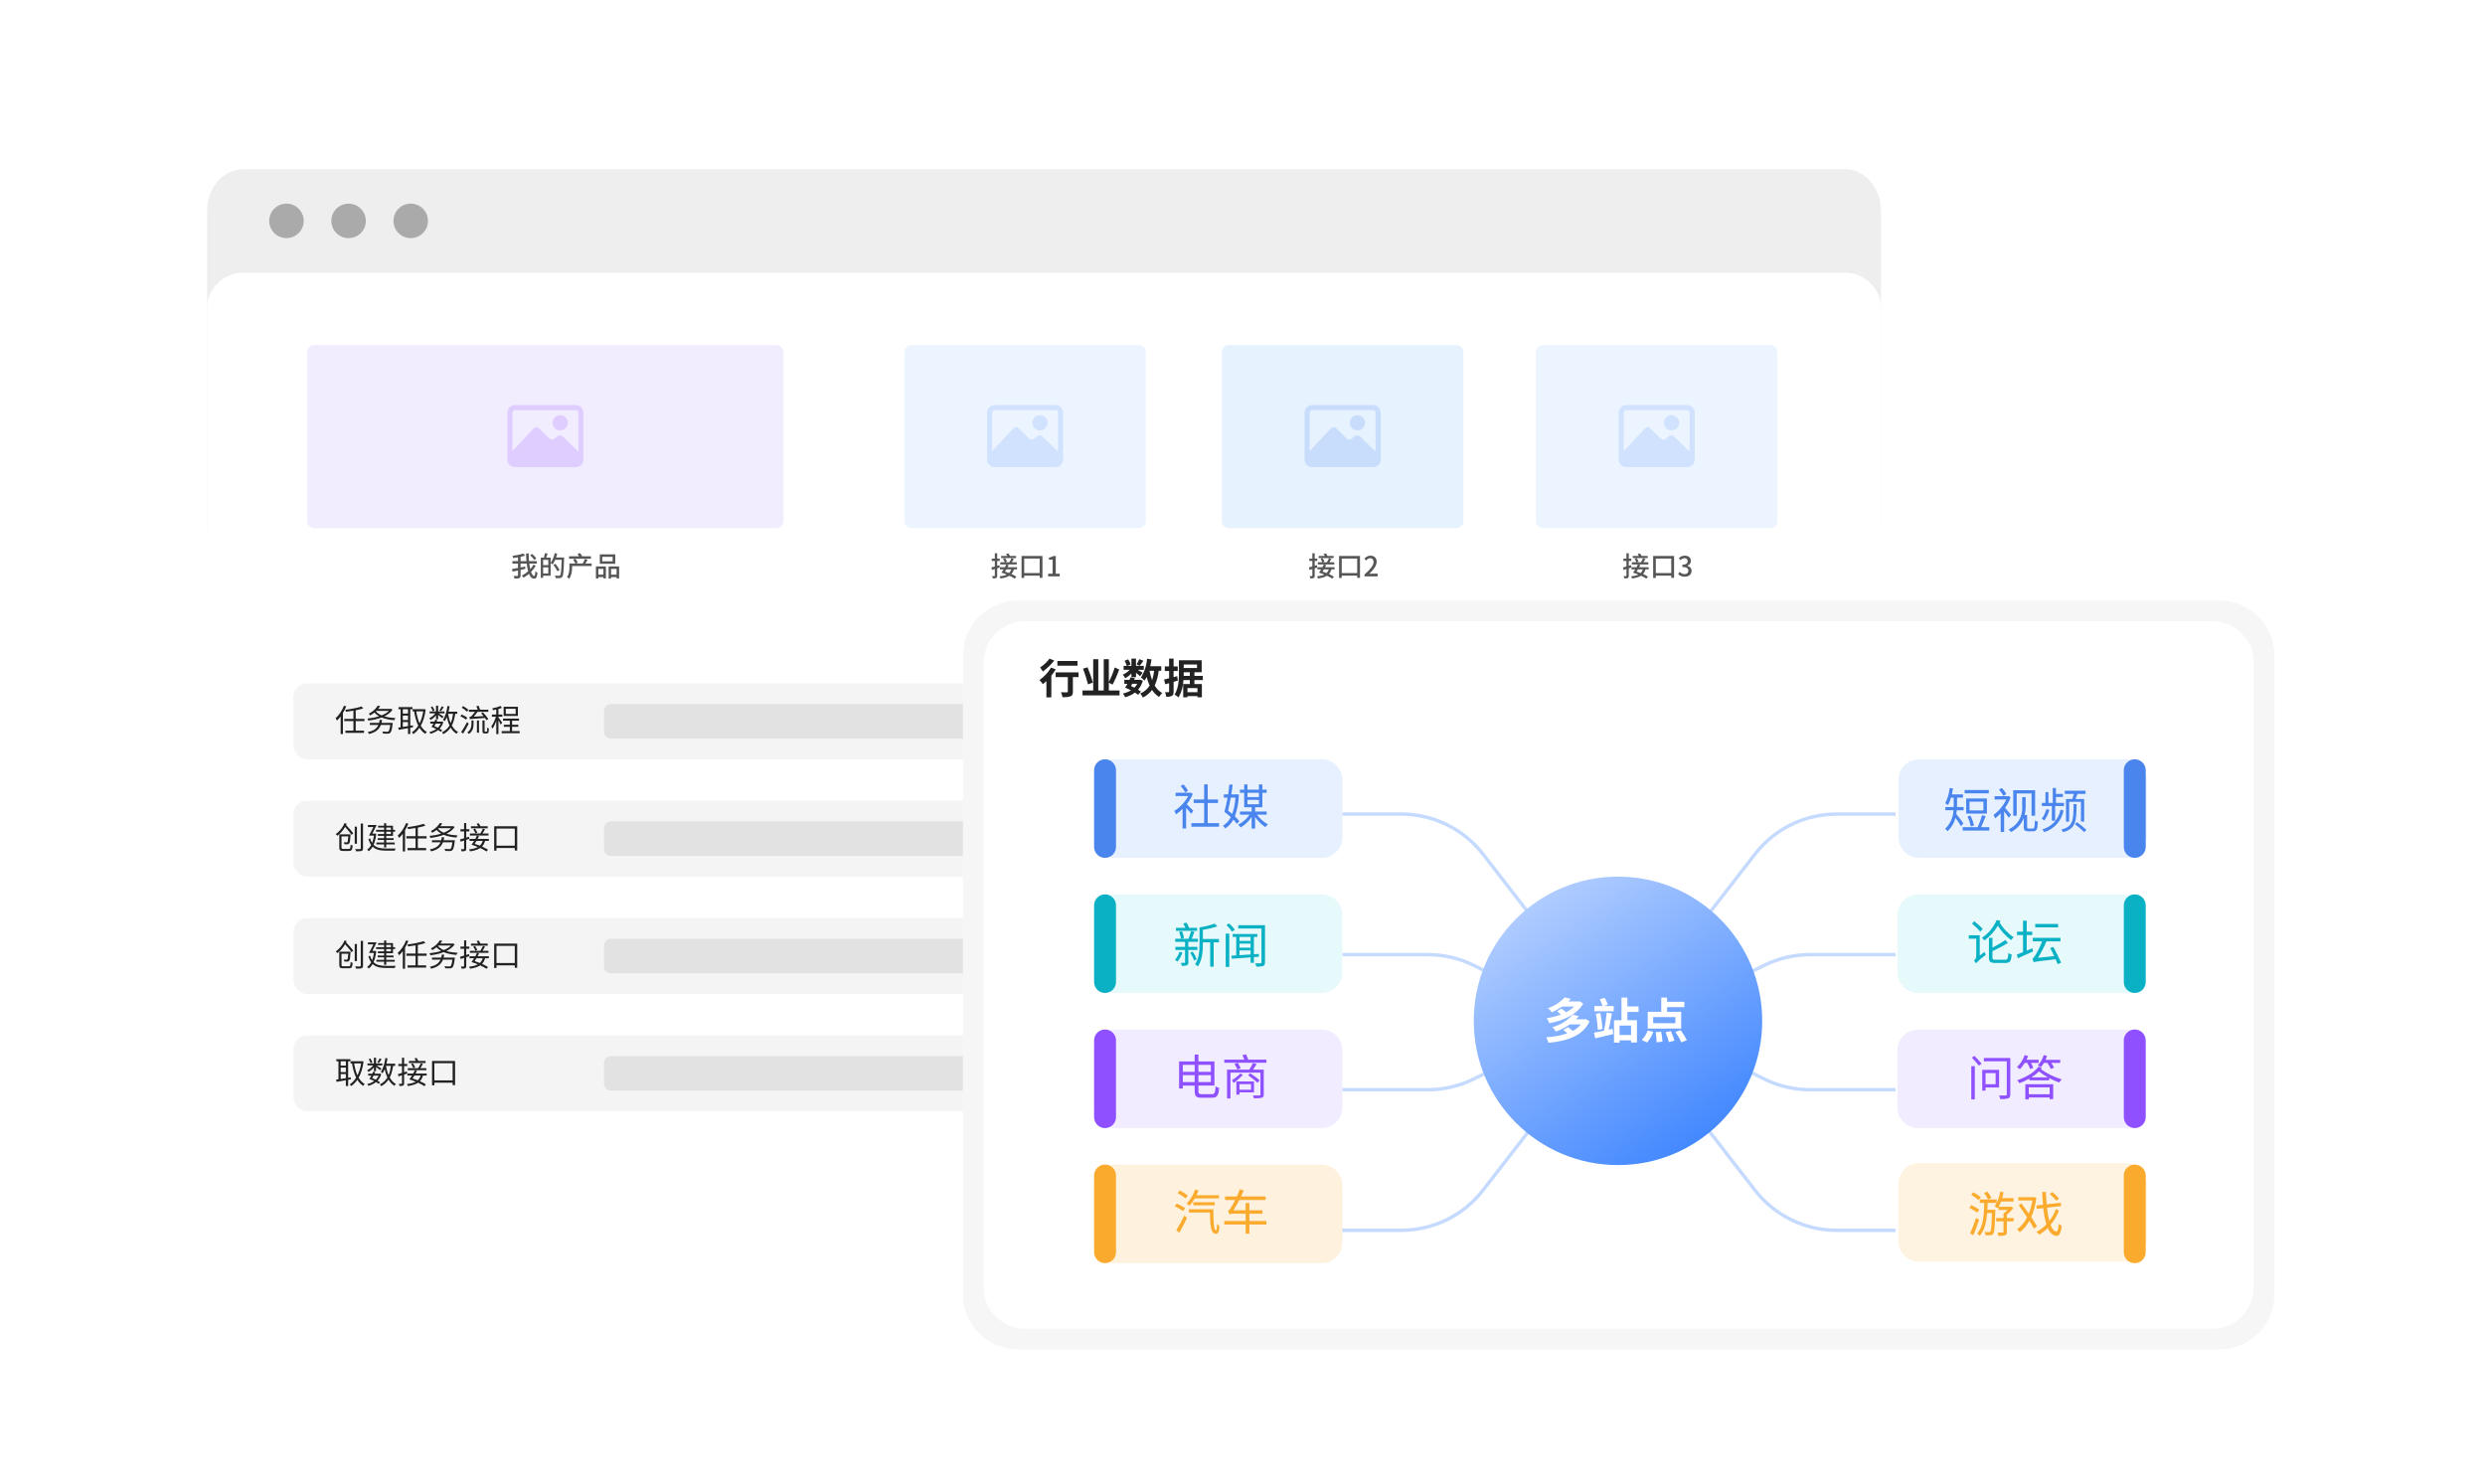 <svg fill="none" xmlns="http://www.w3.org/2000/svg" viewBox="0 0 720 430" class="design-iconfont">
  <g filter="url(#u0ex153qp__filter0_d_113_8402)">
    <path d="M534.457 39H70.543C64.721 39 60 44.373 60 51V142C60 148.627 64.721 154 70.543 154H534.457C540.28 154 545 148.627 545 142V51C545 44.373 540.28 39 534.457 39Z" fill="#EEE"/>
    <path d="M83 59C85.761 59 88 56.761 88 54C88 51.239 85.761 49 83 49C80.239 49 78 51.239 78 54C78 56.761 80.239 59 83 59Z" fill="#AAA"/>
    <path d="M101 59C103.761 59 106 56.761 106 54C106 51.239 103.761 49 101 49C98.239 49 96 51.239 96 54C96 56.761 98.239 59 101 59Z" fill="#AAA"/>
    <path d="M119 59C121.761 59 124 56.761 124 54C124 51.239 121.761 49 119 49C116.239 49 114 51.239 114 54C114 56.761 116.239 59 119 59Z" fill="#AAA"/>
    <path d="M534.457 69H70.543C64.721 69 60 73.645 60 79.374V326.626C60 332.355 64.721 337 70.543 337H534.457C540.28 337 545 332.355 545 326.626V79.374C545 73.645 540.28 69 534.457 69Z" fill="#fff"/>
    <rect x="85" y="188" width="237" height="22" rx="4" fill="#F4F4F4"/>
    <path d="M99.664 194.476L100.312 194.674C100.042 195.331 99.727 195.97 99.358 196.582V202.693H98.701V197.572C98.368 198.022 98.008 198.436 97.639 198.787C97.576 198.625 97.369 198.283 97.225 198.121C98.206 197.248 99.115 195.871 99.664 194.476ZM105.604 198.94H103.066V201.703H105.469V202.351H100.087V201.703H102.4V198.94H99.745V198.292H102.4V195.916C101.68 196.042 100.933 196.15 100.249 196.231C100.222 196.069 100.114 195.817 100.042 195.664C101.707 195.448 103.651 195.088 104.749 194.692L105.244 195.25C104.632 195.448 103.876 195.637 103.066 195.799V198.292H105.604V198.94ZM110.536 199.462H113.794C113.794 199.462 113.785 199.669 113.758 199.759C113.569 201.388 113.362 202.063 113.056 202.342C112.858 202.522 112.66 202.567 112.327 202.585C112.066 202.594 111.526 202.594 110.995 202.558C110.986 202.378 110.905 202.135 110.788 201.964C111.355 202.018 111.922 202.027 112.147 202.027C112.327 202.027 112.435 202.018 112.534 201.946C112.741 201.775 112.921 201.226 113.074 200.047H110.347C109.78 201.496 108.673 202.252 106.909 202.675C106.837 202.522 106.666 202.243 106.54 202.108C108.124 201.802 109.123 201.199 109.636 200.047H107.161V199.462H109.843C109.915 199.192 109.978 198.895 110.014 198.571L110.707 198.625C110.662 198.922 110.599 199.21 110.536 199.462ZM109.051 195.97L108.916 196.096C109.312 196.591 109.879 196.978 110.572 197.275C111.418 196.933 112.156 196.501 112.687 195.97H109.051ZM113.317 195.358L113.722 195.637C113.182 196.447 112.345 197.068 111.355 197.554C112.291 197.842 113.407 198.004 114.604 198.076C114.469 198.229 114.316 198.49 114.235 198.679C112.858 198.562 111.607 198.319 110.563 197.887C109.366 198.355 108.016 198.625 106.711 198.787C106.666 198.616 106.549 198.355 106.441 198.202C107.584 198.094 108.763 197.878 109.825 197.536C109.303 197.248 108.853 196.897 108.484 196.474C108.124 196.771 107.71 197.041 107.251 197.302C107.161 197.149 106.981 196.915 106.837 196.807C108.097 196.168 108.988 195.241 109.447 194.458L110.149 194.602C109.978 194.863 109.789 195.133 109.573 195.394H113.2L113.317 195.358ZM116.71 199.21V200.623C117.178 200.551 117.682 200.47 118.213 200.389V199.21H116.71ZM118.213 195.502H116.71V196.753H118.213V195.502ZM116.71 197.338V198.634H118.213V197.338H116.71ZM119.662 200.731L118.87 200.875V202.675H118.213V200.992C117.241 201.172 116.287 201.334 115.531 201.469L115.387 200.812C115.585 200.785 115.819 200.749 116.062 200.722V195.502H115.459V194.89H119.527V195.502H118.87V200.281L119.626 200.155L119.662 200.731ZM122.632 196.114H120.598C120.805 197.401 121.102 198.571 121.561 199.57C122.056 198.598 122.425 197.437 122.632 196.114ZM122.929 195.457L123.334 195.574C123.091 197.5 122.605 199.039 121.912 200.263C122.371 201.046 122.956 201.676 123.676 202.099C123.523 202.225 123.316 202.459 123.208 202.621C122.533 202.189 121.984 201.604 121.534 200.875C121.012 201.631 120.409 202.234 119.752 202.693C119.653 202.522 119.473 202.306 119.32 202.189C120.013 201.757 120.652 201.1 121.183 200.245C120.616 199.093 120.247 197.689 119.986 196.114H119.554V195.484H122.812L122.929 195.457ZM127.996 194.638L128.554 194.89C128.293 195.295 128.005 195.745 127.753 196.042L127.321 195.835C127.546 195.511 127.843 194.998 127.996 194.638ZM125.89 195.853L125.377 196.069C125.296 195.754 125.062 195.259 124.819 194.89L125.305 194.692C125.557 195.043 125.8 195.52 125.89 195.853ZM126.331 198.373V197.284C125.881 197.815 125.296 198.31 124.747 198.598C124.675 198.445 124.513 198.22 124.387 198.094C125.017 197.824 125.683 197.275 126.124 196.69H124.477V196.132H126.331V194.467H126.952V196.132H128.788V196.69H127.096C127.546 196.951 128.32 197.455 128.527 197.608L128.158 198.094C127.942 197.887 127.384 197.446 126.952 197.14V198.373H126.331ZM127.699 199.66H126.241C126.106 199.912 125.971 200.164 125.845 200.371C126.178 200.515 126.538 200.686 126.862 200.848C127.213 200.524 127.501 200.128 127.699 199.66ZM128.14 201.595L127.726 202.036C127.519 201.883 127.249 201.703 126.943 201.532C126.304 202.045 125.539 202.396 124.72 202.612C124.657 202.468 124.522 202.225 124.405 202.099C125.134 201.937 125.818 201.649 126.403 201.235C125.953 201.001 125.467 200.776 125.026 200.614C125.215 200.344 125.413 200.011 125.602 199.66H124.666V199.093H125.881C125.971 198.895 126.052 198.706 126.115 198.517L126.709 198.625C126.646 198.778 126.592 198.931 126.52 199.093H127.987L128.086 199.066L128.464 199.219C128.23 199.993 127.861 200.623 127.384 201.127C127.672 201.289 127.942 201.451 128.14 201.595ZM131.263 196.825H129.823C129.994 197.797 130.246 198.715 130.588 199.516C130.912 198.76 131.128 197.86 131.263 196.825ZM132.496 196.825H131.902C131.695 198.166 131.398 199.282 130.921 200.209C131.38 201.028 131.965 201.694 132.712 202.09C132.559 202.216 132.37 202.441 132.271 202.612C131.578 202.189 131.011 201.577 130.57 200.812C130.039 201.595 129.355 202.225 128.437 202.72C128.374 202.576 128.185 202.306 128.068 202.18C129.04 201.703 129.742 201.046 130.246 200.191C129.904 199.489 129.652 198.679 129.454 197.788C129.274 198.229 129.067 198.625 128.842 198.967C128.734 198.859 128.482 198.652 128.338 198.562C129.022 197.617 129.427 196.114 129.652 194.557L130.264 194.647C130.192 195.178 130.084 195.7 129.958 196.204H132.496V196.825ZM141.487 198.319L140.956 198.679C140.848 198.49 140.695 198.265 140.524 198.031C136.834 198.274 136.42 198.301 136.159 198.409C136.132 198.247 136.033 197.914 135.979 197.779C136.15 197.734 136.402 197.68 136.582 197.518C136.753 197.356 137.266 196.726 137.635 196.24H135.871V195.637H138.427C138.319 195.322 138.166 194.935 138.022 194.62L138.625 194.476C138.814 194.836 139.012 195.295 139.102 195.637H141.478V196.24H138.391C138.049 196.69 137.626 197.248 137.284 197.653L140.101 197.482C139.876 197.203 139.624 196.924 139.408 196.681L139.912 196.384C140.479 196.969 141.163 197.797 141.487 198.319ZM135.709 195.682L135.313 196.213C134.998 195.871 134.332 195.376 133.792 195.052L134.179 194.584C134.71 194.89 135.394 195.349 135.709 195.682ZM135.394 197.95L135.025 198.508C134.674 198.202 133.972 197.779 133.396 197.518L133.747 197.023C134.314 197.266 135.034 197.653 135.394 197.95ZM135.322 199.237L135.808 199.678C135.331 200.623 134.701 201.739 134.179 202.567L133.621 202.117C134.098 201.433 134.8 200.254 135.322 199.237ZM136.6 199.66V198.742H137.212V199.669C137.212 200.659 137.068 201.802 135.862 202.666C135.763 202.531 135.538 202.324 135.394 202.225C136.483 201.469 136.6 200.479 136.6 199.66ZM138.184 202.297V198.751H138.787V202.297H138.184ZM140.596 202H140.857C140.938 202 141.001 201.991 141.046 201.955C141.091 201.928 141.118 201.847 141.145 201.721C141.154 201.568 141.163 201.244 141.172 200.812C141.289 200.911 141.478 201.01 141.64 201.064C141.631 201.46 141.604 201.928 141.559 202.09C141.514 202.261 141.433 202.369 141.316 202.441C141.217 202.504 141.037 202.531 140.893 202.531H140.452C140.281 202.531 140.083 202.486 139.957 202.378C139.831 202.27 139.786 202.126 139.786 201.577V198.742H140.407V201.649C140.407 201.82 140.407 201.919 140.452 201.955C140.488 201.982 140.551 202 140.596 202ZM149.407 196.852V195.358H146.554V196.852H149.407ZM150.055 194.782V197.437H145.924V194.782H150.055ZM145.51 199.399L145.078 199.957C144.961 199.669 144.673 199.129 144.421 198.679V202.693H143.791V198.904C143.476 199.768 143.089 200.605 142.684 201.127C142.621 200.947 142.45 200.659 142.333 200.488C142.837 199.84 143.386 198.679 143.692 197.662H142.531V197.032H143.791V195.583C143.467 195.655 143.134 195.718 142.828 195.772C142.792 195.619 142.702 195.394 142.63 195.241C143.467 195.079 144.448 194.818 145.006 194.539L145.429 195.079C145.141 195.214 144.79 195.331 144.421 195.43V197.032H145.528V197.662H144.421V197.869C144.673 198.175 145.357 199.147 145.51 199.399ZM148.372 201.829H150.568V202.45H145.357V201.829H147.715V200.587H145.969V199.984H147.715V198.814H145.753V198.202H150.37V198.814H148.372V199.984H150.172V200.587H148.372V201.829Z" fill="#222"/>
    <path opacity=".5" d="M308 194H177C175.895 194 175 194.895 175 196V202C175 203.105 175.895 204 177 204H308C309.105 204 310 203.105 310 202V196C310 194.895 309.105 194 308 194Z" fill="#D1D1D1"/>
    <rect x="85" y="222" width="237" height="22" rx="4" fill="#F4F4F4"/>
    <path d="M99.493 235.973H101.059C101.473 235.973 101.536 235.784 101.581 234.731C101.734 234.83 101.986 234.938 102.175 234.974C102.094 236.216 101.896 236.558 101.104 236.558H99.439C98.575 236.558 98.305 236.36 98.305 235.577V231.743H101.563C101.563 231.743 101.563 231.932 101.554 232.013C101.464 233.561 101.383 234.164 101.176 234.389C101.041 234.542 100.888 234.596 100.663 234.623C100.483 234.632 100.141 234.641 99.781 234.614C99.763 234.434 99.7 234.2 99.619 234.038C99.943 234.074 100.249 234.074 100.384 234.074C100.501 234.074 100.573 234.065 100.645 233.993C100.744 233.858 100.834 233.426 100.906 232.337H98.953V235.577C98.953 235.91 99.034 235.973 99.493 235.973ZM99.835 228.485L100.456 228.674C100.402 228.809 100.339 228.926 100.276 229.061C101.014 229.817 101.914 230.816 102.346 231.455L101.869 231.896C101.464 231.293 100.69 230.366 99.979 229.601C99.412 230.573 98.647 231.473 97.765 232.157C97.657 232.031 97.423 231.797 97.279 231.689C98.413 230.879 99.358 229.646 99.835 228.485ZM103.417 229.52V234.479H102.778V229.52H103.417ZM104.524 228.611H105.181V235.802C105.181 236.252 105.055 236.432 104.776 236.54C104.488 236.648 103.993 236.666 103.156 236.657C103.12 236.486 103.021 236.198 102.922 236.018C103.552 236.045 104.119 236.036 104.29 236.027C104.452 236.018 104.524 235.964 104.524 235.802V228.611ZM113.263 229.781H111.913V230.438H113.263V229.781ZM113.263 231.653V230.987H111.913V231.653H113.263ZM111.283 230.438V229.781H109.555V229.25H111.283V228.512H111.913V229.25H113.866V230.438H114.487V230.987H113.866V232.193H111.913V232.868H114.037V233.381H111.913V234.11H114.37V234.659H111.913V235.55H111.283V234.659H109.051V234.11H111.283V233.381H109.429V232.868H111.283V232.193H109.492V231.653H111.283V230.987H108.97V230.438H111.283ZM108.637 231.509L109.015 231.617C108.871 232.895 108.61 233.939 108.241 234.776C109.114 235.658 110.356 235.856 111.886 235.856C112.237 235.856 114.172 235.856 114.631 235.847C114.532 236 114.415 236.288 114.379 236.468H111.868C110.203 236.468 108.898 236.234 107.971 235.325C107.647 235.874 107.278 236.306 106.855 236.639C106.747 236.504 106.513 236.27 106.36 236.18C106.819 235.856 107.215 235.397 107.539 234.83C107.206 234.38 106.945 233.813 106.729 233.102L107.224 232.904C107.377 233.435 107.575 233.876 107.809 234.236C108.052 233.633 108.232 232.931 108.349 232.121H106.891C107.278 231.464 107.773 230.492 108.178 229.628H106.603V229.034H109.132C108.754 229.826 108.277 230.78 107.881 231.527H108.52L108.637 231.509ZM117.664 228.476L118.312 228.674C118.042 229.331 117.727 229.97 117.358 230.582V236.693H116.701V231.572C116.368 232.022 116.008 232.436 115.639 232.787C115.576 232.625 115.369 232.283 115.225 232.121C116.206 231.248 117.115 229.871 117.664 228.476ZM123.604 232.94H121.066V235.703H123.469V236.351H118.087V235.703H120.4V232.94H117.745V232.292H120.4V229.916C119.68 230.042 118.933 230.15 118.249 230.231C118.222 230.069 118.114 229.817 118.042 229.664C119.707 229.448 121.651 229.088 122.749 228.692L123.244 229.25C122.632 229.448 121.876 229.637 121.066 229.799V232.292H123.604V232.94ZM128.536 233.462H131.794C131.794 233.462 131.785 233.669 131.758 233.759C131.569 235.388 131.362 236.063 131.056 236.342C130.858 236.522 130.66 236.567 130.327 236.585C130.066 236.594 129.526 236.594 128.995 236.558C128.986 236.378 128.905 236.135 128.788 235.964C129.355 236.018 129.922 236.027 130.147 236.027C130.327 236.027 130.435 236.018 130.534 235.946C130.741 235.775 130.921 235.226 131.074 234.047H128.347C127.78 235.496 126.673 236.252 124.909 236.675C124.837 236.522 124.666 236.243 124.54 236.108C126.124 235.802 127.123 235.199 127.636 234.047H125.161V233.462H127.843C127.915 233.192 127.978 232.895 128.014 232.571L128.707 232.625C128.662 232.922 128.599 233.21 128.536 233.462ZM127.051 229.97L126.916 230.096C127.312 230.591 127.879 230.978 128.572 231.275C129.418 230.933 130.156 230.501 130.687 229.97H127.051ZM131.317 229.358L131.722 229.637C131.182 230.447 130.345 231.068 129.355 231.554C130.291 231.842 131.407 232.004 132.604 232.076C132.469 232.229 132.316 232.49 132.235 232.679C130.858 232.562 129.607 232.319 128.563 231.887C127.366 232.355 126.016 232.625 124.711 232.787C124.666 232.616 124.549 232.355 124.441 232.202C125.584 232.094 126.763 231.878 127.825 231.536C127.303 231.248 126.853 230.897 126.484 230.474C126.124 230.771 125.71 231.041 125.251 231.302C125.161 231.149 124.981 230.915 124.837 230.807C126.097 230.168 126.988 229.241 127.447 228.458L128.149 228.602C127.978 228.863 127.789 229.133 127.573 229.394H131.2L131.317 229.358ZM141.307 229.412V229.997H136.465V229.412H138.517C138.4 229.16 138.247 228.872 138.103 228.647L138.724 228.539C138.904 228.8 139.093 229.142 139.219 229.412H141.307ZM138.292 231.23L137.761 231.473C137.644 231.158 137.374 230.663 137.113 230.303L137.617 230.096C137.887 230.447 138.175 230.924 138.292 231.23ZM141.532 231.5V232.085H136.15V231.5H139.156C139.408 231.113 139.741 230.519 139.912 230.105L140.542 230.276C140.299 230.69 140.047 231.149 139.804 231.5H141.532ZM135.979 233.048L135.088 233.345V235.892C135.088 236.252 134.998 236.432 134.791 236.54C134.584 236.648 134.251 236.675 133.729 236.666C133.711 236.495 133.63 236.216 133.54 236.036C133.9 236.054 134.224 236.054 134.314 236.045C134.422 236.045 134.467 236.009 134.467 235.892V233.543L133.459 233.867L133.288 233.228C133.612 233.138 134.026 233.012 134.467 232.877V230.897H133.405V230.276H134.467V228.476H135.088V230.276H135.988V230.897H135.088V232.688L135.88 232.436L135.979 233.048ZM139.867 233.642H138.067C137.896 233.939 137.707 234.236 137.527 234.479C138.013 234.632 138.526 234.812 139.03 235.019C139.426 234.659 139.696 234.209 139.867 233.642ZM141.631 233.642H140.551C140.362 234.317 140.083 234.857 139.66 235.28C140.335 235.577 140.956 235.892 141.397 236.198L140.956 236.711C140.515 236.396 139.858 236.045 139.138 235.712C138.427 236.189 137.473 236.486 136.186 236.675C136.132 236.486 136.006 236.243 135.898 236.099C137.005 235.982 137.833 235.766 138.454 235.424C137.842 235.163 137.203 234.938 136.618 234.758C136.852 234.452 137.122 234.056 137.383 233.642H136.033V233.066H137.716C137.905 232.742 138.058 232.418 138.184 232.121L138.805 232.247C138.688 232.508 138.544 232.787 138.391 233.066H141.631V233.642ZM143.854 235.028H149.146V230.069H143.854V235.028ZM143.179 229.403H149.857V236.423H149.146V235.703H143.854V236.468H143.179V229.403Z" fill="#222"/>
    <path opacity=".5" d="M308 228H177C175.895 228 175 228.895 175 230V236C175 237.105 175.895 238 177 238H308C309.105 238 310 237.105 310 236V230C310 228.895 309.105 228 308 228Z" fill="#D1D1D1"/>
    <rect x="85" y="256" width="237" height="22" rx="4" fill="#F4F4F4"/>
    <path d="M99.493 269.973H101.059C101.473 269.973 101.536 269.784 101.581 268.731C101.734 268.83 101.986 268.938 102.175 268.974C102.094 270.216 101.896 270.558 101.104 270.558H99.439C98.575 270.558 98.305 270.36 98.305 269.577V265.743H101.563C101.563 265.743 101.563 265.932 101.554 266.013C101.464 267.561 101.383 268.164 101.176 268.389C101.041 268.542 100.888 268.596 100.663 268.623C100.483 268.632 100.141 268.641 99.781 268.614C99.763 268.434 99.7 268.2 99.619 268.038C99.943 268.074 100.249 268.074 100.384 268.074C100.501 268.074 100.573 268.065 100.645 267.993C100.744 267.858 100.834 267.426 100.906 266.337H98.953V269.577C98.953 269.91 99.034 269.973 99.493 269.973ZM99.835 262.485L100.456 262.674C100.402 262.809 100.339 262.926 100.276 263.061C101.014 263.817 101.914 264.816 102.346 265.455L101.869 265.896C101.464 265.293 100.69 264.366 99.979 263.601C99.412 264.573 98.647 265.473 97.765 266.157C97.657 266.031 97.423 265.797 97.279 265.689C98.413 264.879 99.358 263.646 99.835 262.485ZM103.417 263.52V268.479H102.778V263.52H103.417ZM104.524 262.611H105.181V269.802C105.181 270.252 105.055 270.432 104.776 270.54C104.488 270.648 103.993 270.666 103.156 270.657C103.12 270.486 103.021 270.198 102.922 270.018C103.552 270.045 104.119 270.036 104.29 270.027C104.452 270.018 104.524 269.964 104.524 269.802V262.611ZM113.263 263.781H111.913V264.438H113.263V263.781ZM113.263 265.653V264.987H111.913V265.653H113.263ZM111.283 264.438V263.781H109.555V263.25H111.283V262.512H111.913V263.25H113.866V264.438H114.487V264.987H113.866V266.193H111.913V266.868H114.037V267.381H111.913V268.11H114.37V268.659H111.913V269.55H111.283V268.659H109.051V268.11H111.283V267.381H109.429V266.868H111.283V266.193H109.492V265.653H111.283V264.987H108.97V264.438H111.283ZM108.637 265.509L109.015 265.617C108.871 266.895 108.61 267.939 108.241 268.776C109.114 269.658 110.356 269.856 111.886 269.856C112.237 269.856 114.172 269.856 114.631 269.847C114.532 270 114.415 270.288 114.379 270.468H111.868C110.203 270.468 108.898 270.234 107.971 269.325C107.647 269.874 107.278 270.306 106.855 270.639C106.747 270.504 106.513 270.27 106.36 270.18C106.819 269.856 107.215 269.397 107.539 268.83C107.206 268.38 106.945 267.813 106.729 267.102L107.224 266.904C107.377 267.435 107.575 267.876 107.809 268.236C108.052 267.633 108.232 266.931 108.349 266.121H106.891C107.278 265.464 107.773 264.492 108.178 263.628H106.603V263.034H109.132C108.754 263.826 108.277 264.78 107.881 265.527H108.52L108.637 265.509ZM117.664 262.476L118.312 262.674C118.042 263.331 117.727 263.97 117.358 264.582V270.693H116.701V265.572C116.368 266.022 116.008 266.436 115.639 266.787C115.576 266.625 115.369 266.283 115.225 266.121C116.206 265.248 117.115 263.871 117.664 262.476ZM123.604 266.94H121.066V269.703H123.469V270.351H118.087V269.703H120.4V266.94H117.745V266.292H120.4V263.916C119.68 264.042 118.933 264.15 118.249 264.231C118.222 264.069 118.114 263.817 118.042 263.664C119.707 263.448 121.651 263.088 122.749 262.692L123.244 263.25C122.632 263.448 121.876 263.637 121.066 263.799V266.292H123.604V266.94ZM128.536 267.462H131.794C131.794 267.462 131.785 267.669 131.758 267.759C131.569 269.388 131.362 270.063 131.056 270.342C130.858 270.522 130.66 270.567 130.327 270.585C130.066 270.594 129.526 270.594 128.995 270.558C128.986 270.378 128.905 270.135 128.788 269.964C129.355 270.018 129.922 270.027 130.147 270.027C130.327 270.027 130.435 270.018 130.534 269.946C130.741 269.775 130.921 269.226 131.074 268.047H128.347C127.78 269.496 126.673 270.252 124.909 270.675C124.837 270.522 124.666 270.243 124.54 270.108C126.124 269.802 127.123 269.199 127.636 268.047H125.161V267.462H127.843C127.915 267.192 127.978 266.895 128.014 266.571L128.707 266.625C128.662 266.922 128.599 267.21 128.536 267.462ZM127.051 263.97L126.916 264.096C127.312 264.591 127.879 264.978 128.572 265.275C129.418 264.933 130.156 264.501 130.687 263.97H127.051ZM131.317 263.358L131.722 263.637C131.182 264.447 130.345 265.068 129.355 265.554C130.291 265.842 131.407 266.004 132.604 266.076C132.469 266.229 132.316 266.49 132.235 266.679C130.858 266.562 129.607 266.319 128.563 265.887C127.366 266.355 126.016 266.625 124.711 266.787C124.666 266.616 124.549 266.355 124.441 266.202C125.584 266.094 126.763 265.878 127.825 265.536C127.303 265.248 126.853 264.897 126.484 264.474C126.124 264.771 125.71 265.041 125.251 265.302C125.161 265.149 124.981 264.915 124.837 264.807C126.097 264.168 126.988 263.241 127.447 262.458L128.149 262.602C127.978 262.863 127.789 263.133 127.573 263.394H131.2L131.317 263.358ZM141.307 263.412V263.997H136.465V263.412H138.517C138.4 263.16 138.247 262.872 138.103 262.647L138.724 262.539C138.904 262.8 139.093 263.142 139.219 263.412H141.307ZM138.292 265.23L137.761 265.473C137.644 265.158 137.374 264.663 137.113 264.303L137.617 264.096C137.887 264.447 138.175 264.924 138.292 265.23ZM141.532 265.5V266.085H136.15V265.5H139.156C139.408 265.113 139.741 264.519 139.912 264.105L140.542 264.276C140.299 264.69 140.047 265.149 139.804 265.5H141.532ZM135.979 267.048L135.088 267.345V269.892C135.088 270.252 134.998 270.432 134.791 270.54C134.584 270.648 134.251 270.675 133.729 270.666C133.711 270.495 133.63 270.216 133.54 270.036C133.9 270.054 134.224 270.054 134.314 270.045C134.422 270.045 134.467 270.009 134.467 269.892V267.543L133.459 267.867L133.288 267.228C133.612 267.138 134.026 267.012 134.467 266.877V264.897H133.405V264.276H134.467V262.476H135.088V264.276H135.988V264.897H135.088V266.688L135.88 266.436L135.979 267.048ZM139.867 267.642H138.067C137.896 267.939 137.707 268.236 137.527 268.479C138.013 268.632 138.526 268.812 139.03 269.019C139.426 268.659 139.696 268.209 139.867 267.642ZM141.631 267.642H140.551C140.362 268.317 140.083 268.857 139.66 269.28C140.335 269.577 140.956 269.892 141.397 270.198L140.956 270.711C140.515 270.396 139.858 270.045 139.138 269.712C138.427 270.189 137.473 270.486 136.186 270.675C136.132 270.486 136.006 270.243 135.898 270.099C137.005 269.982 137.833 269.766 138.454 269.424C137.842 269.163 137.203 268.938 136.618 268.758C136.852 268.452 137.122 268.056 137.383 267.642H136.033V267.066H137.716C137.905 266.742 138.058 266.418 138.184 266.121L138.805 266.247C138.688 266.508 138.544 266.787 138.391 267.066H141.631V267.642ZM143.854 269.028H149.146V264.069H143.854V269.028ZM143.179 263.403H149.857V270.423H149.146V269.703H143.854V270.468H143.179V263.403Z" fill="#222"/>
    <path opacity=".5" d="M308 262H177C175.895 262 175 262.895 175 264V270C175 271.105 175.895 272 177 272H308C309.105 272 310 271.105 310 270V264C310 262.895 309.105 262 308 262Z" fill="#D1D1D1"/>
    <rect x="85" y="290" width="237" height="22" rx="4" fill="#F4F4F4"/>
    <path d="M98.71 301.21V302.623C99.178 302.551 99.682 302.47 100.213 302.389V301.21H98.71ZM100.213 297.502H98.71V298.753H100.213V297.502ZM98.71 299.338V300.634H100.213V299.338H98.71ZM101.662 302.731L100.87 302.875V304.675H100.213V302.992C99.241 303.172 98.287 303.334 97.531 303.469L97.387 302.812C97.585 302.785 97.819 302.749 98.062 302.722V297.502H97.459V296.89H101.527V297.502H100.87V302.281L101.626 302.155L101.662 302.731ZM104.632 298.114H102.598C102.805 299.401 103.102 300.571 103.561 301.57C104.056 300.598 104.425 299.437 104.632 298.114ZM104.929 297.457L105.334 297.574C105.091 299.5 104.605 301.039 103.912 302.263C104.371 303.046 104.956 303.676 105.676 304.099C105.523 304.225 105.316 304.459 105.208 304.621C104.533 304.189 103.984 303.604 103.534 302.875C103.012 303.631 102.409 304.234 101.752 304.693C101.653 304.522 101.473 304.306 101.32 304.189C102.013 303.757 102.652 303.1 103.183 302.245C102.616 301.093 102.247 299.689 101.986 298.114H101.554V297.484H104.812L104.929 297.457ZM109.996 296.638L110.554 296.89C110.293 297.295 110.005 297.745 109.753 298.042L109.321 297.835C109.546 297.511 109.843 296.998 109.996 296.638ZM107.89 297.853L107.377 298.069C107.296 297.754 107.062 297.259 106.819 296.89L107.305 296.692C107.557 297.043 107.8 297.52 107.89 297.853ZM108.331 300.373V299.284C107.881 299.815 107.296 300.31 106.747 300.598C106.675 300.445 106.513 300.22 106.387 300.094C107.017 299.824 107.683 299.275 108.124 298.69H106.477V298.132H108.331V296.467H108.952V298.132H110.788V298.69H109.096C109.546 298.951 110.32 299.455 110.527 299.608L110.158 300.094C109.942 299.887 109.384 299.446 108.952 299.14V300.373H108.331ZM109.699 301.66H108.241C108.106 301.912 107.971 302.164 107.845 302.371C108.178 302.515 108.538 302.686 108.862 302.848C109.213 302.524 109.501 302.128 109.699 301.66ZM110.14 303.595L109.726 304.036C109.519 303.883 109.249 303.703 108.943 303.532C108.304 304.045 107.539 304.396 106.72 304.612C106.657 304.468 106.522 304.225 106.405 304.099C107.134 303.937 107.818 303.649 108.403 303.235C107.953 303.001 107.467 302.776 107.026 302.614C107.215 302.344 107.413 302.011 107.602 301.66H106.666V301.093H107.881C107.971 300.895 108.052 300.706 108.115 300.517L108.709 300.625C108.646 300.778 108.592 300.931 108.52 301.093H109.987L110.086 301.066L110.464 301.219C110.23 301.993 109.861 302.623 109.384 303.127C109.672 303.289 109.942 303.451 110.14 303.595ZM113.263 298.825H111.823C111.994 299.797 112.246 300.715 112.588 301.516C112.912 300.76 113.128 299.86 113.263 298.825ZM114.496 298.825H113.902C113.695 300.166 113.398 301.282 112.921 302.209C113.38 303.028 113.965 303.694 114.712 304.09C114.559 304.216 114.37 304.441 114.271 304.612C113.578 304.189 113.011 303.577 112.57 302.812C112.039 303.595 111.355 304.225 110.437 304.72C110.374 304.576 110.185 304.306 110.068 304.18C111.04 303.703 111.742 303.046 112.246 302.191C111.904 301.489 111.652 300.679 111.454 299.788C111.274 300.229 111.067 300.625 110.842 300.967C110.734 300.859 110.482 300.652 110.338 300.562C111.022 299.617 111.427 298.114 111.652 296.557L112.264 296.647C112.192 297.178 112.084 297.7 111.958 298.204H114.496V298.825ZM123.307 297.412V297.997H118.465V297.412H120.517C120.4 297.16 120.247 296.872 120.103 296.647L120.724 296.539C120.904 296.8 121.093 297.142 121.219 297.412H123.307ZM120.292 299.23L119.761 299.473C119.644 299.158 119.374 298.663 119.113 298.303L119.617 298.096C119.887 298.447 120.175 298.924 120.292 299.23ZM123.532 299.5V300.085H118.15V299.5H121.156C121.408 299.113 121.741 298.519 121.912 298.105L122.542 298.276C122.299 298.69 122.047 299.149 121.804 299.5H123.532ZM117.979 301.048L117.088 301.345V303.892C117.088 304.252 116.998 304.432 116.791 304.54C116.584 304.648 116.251 304.675 115.729 304.666C115.711 304.495 115.63 304.216 115.54 304.036C115.9 304.054 116.224 304.054 116.314 304.045C116.422 304.045 116.467 304.009 116.467 303.892V301.543L115.459 301.867L115.288 301.228C115.612 301.138 116.026 301.012 116.467 300.877V298.897H115.405V298.276H116.467V296.476H117.088V298.276H117.988V298.897H117.088V300.688L117.88 300.436L117.979 301.048ZM121.867 301.642H120.067C119.896 301.939 119.707 302.236 119.527 302.479C120.013 302.632 120.526 302.812 121.03 303.019C121.426 302.659 121.696 302.209 121.867 301.642ZM123.631 301.642H122.551C122.362 302.317 122.083 302.857 121.66 303.28C122.335 303.577 122.956 303.892 123.397 304.198L122.956 304.711C122.515 304.396 121.858 304.045 121.138 303.712C120.427 304.189 119.473 304.486 118.186 304.675C118.132 304.486 118.006 304.243 117.898 304.099C119.005 303.982 119.833 303.766 120.454 303.424C119.842 303.163 119.203 302.938 118.618 302.758C118.852 302.452 119.122 302.056 119.383 301.642H118.033V301.066H119.716C119.905 300.742 120.058 300.418 120.184 300.121L120.805 300.247C120.688 300.508 120.544 300.787 120.391 301.066H123.631V301.642ZM125.854 303.028H131.146V298.069H125.854V303.028ZM125.179 297.403H131.857V304.423H131.146V303.703H125.854V304.468H125.179V297.403Z" fill="#222"/>
    <path opacity=".5" d="M308 296H177C175.895 296 175 296.895 175 298V304C175 305.105 175.895 306 177 306H308C309.105 306 310 305.105 310 304V298C310 296.895 309.105 296 308 296Z" fill="#D1D1D1"/>
    <g filter="url(#u0ex153qp__filter1_d_113_8402)">
      <path d="M225 85H91C87.686 85 85 87.686 85 91V160C85 163.314 87.686 166 91 166H225C228.314 166 231 163.314 231 160V91C231 87.686 228.314 85 225 85Z" fill="#fff"/>
    </g>
    <path opacity=".8" d="M225 90H91C89.895 90 89 90.895 89 92V141C89 142.105 89.895 143 91 143H225C226.105 143 227 142.105 227 141V92C227 90.895 226.105 90 225 90Z" fill="#EEE7FF"/>
    <g opacity=".2" fill="#8F50FF">
      <path d="M166.825 107.363H149.199C148.91 107.363 148.624 107.42 148.357 107.531C148.09 107.641 147.848 107.803 147.643 108.008C147.439 108.212 147.277 108.454 147.166 108.721C147.056 108.988 146.999 109.274 146.999 109.563V123.147C146.999 123.731 147.231 124.29 147.643 124.703C148.056 125.115 148.616 125.347 149.199 125.347H166.825C167.409 125.347 167.968 125.115 168.381 124.703C168.793 124.29 169.025 123.731 169.025 123.147V109.566C169.025 109.277 168.969 108.991 168.858 108.723C168.748 108.456 168.586 108.213 168.382 108.009C168.177 107.804 167.935 107.642 167.668 107.531C167.401 107.42 167.114 107.363 166.825 107.363ZM149.199 108.831H166.825C167.02 108.831 167.206 108.909 167.344 109.046C167.482 109.184 167.559 109.371 167.559 109.565V120.847L163.032 116.482C162.93 116.375 162.805 116.291 162.667 116.238C162.528 116.185 162.38 116.163 162.232 116.174C161.968 116.165 161.709 116.246 161.498 116.405L160.543 117.172C160.36 117.315 160.136 117.396 159.904 117.403C159.706 117.359 159.517 117.281 159.346 117.172L159.111 117.018L156.24 114.176C155.807 113.776 155.84 113.776 155.44 113.776C155.081 113.821 154.749 113.988 154.5 114.25L148.464 120.701V109.566C148.464 109.47 148.483 109.374 148.52 109.285C148.557 109.196 148.611 109.115 148.679 109.046C148.747 108.978 148.828 108.924 148.918 108.887C149.007 108.85 149.102 108.831 149.199 108.831Z"/>
      <path d="M160.109 112.495C160.109 112.93 160.238 113.355 160.48 113.717C160.722 114.079 161.065 114.361 161.467 114.527C161.869 114.694 162.311 114.738 162.738 114.653C163.165 114.568 163.557 114.358 163.865 114.051C164.172 113.743 164.382 113.351 164.467 112.924C164.552 112.497 164.508 112.055 164.342 111.653C164.175 111.251 163.893 110.907 163.531 110.666C163.17 110.424 162.744 110.295 162.309 110.295C161.726 110.295 161.166 110.527 160.753 110.939C160.341 111.352 160.109 111.911 160.109 112.495Z"/>
    </g>
    <path d="M155.408 151.808L154.808 152.24C154.584 151.864 154.064 151.288 153.616 150.888L154.176 150.504C154.624 150.888 155.16 151.432 155.408 151.808ZM154.56 153.616L155.224 153.896C154.864 154.56 154.408 155.168 153.872 155.712C154.136 156.456 154.448 156.904 154.776 156.904C154.968 156.904 155.064 156.512 155.104 155.52C155.272 155.696 155.528 155.872 155.728 155.936C155.6 157.296 155.352 157.664 154.704 157.664C154.096 157.664 153.624 157.136 153.272 156.28C152.776 156.704 152.248 157.064 151.688 157.36C151.568 157.176 151.368 156.928 151.176 156.76C151.832 156.456 152.456 156.032 153.024 155.536C152.832 154.888 152.696 154.12 152.6 153.296H150.832V154.416L152.168 154.152L152.224 154.816C151.768 154.92 151.296 155.032 150.832 155.128V156.72C150.832 157.16 150.728 157.376 150.448 157.496C150.168 157.616 149.72 157.64 149.08 157.64C149.04 157.432 148.912 157.088 148.8 156.888C149.288 156.904 149.752 156.904 149.888 156.896C150.032 156.888 150.08 156.848 150.08 156.72V155.296C149.512 155.416 148.992 155.528 148.536 155.624L148.328 154.88C148.8 154.8 149.416 154.688 150.08 154.56V153.296H148.464V152.592H150.08V151.488C149.608 151.568 149.136 151.632 148.704 151.688C148.664 151.52 148.568 151.232 148.472 151.072C149.584 150.904 150.856 150.648 151.632 150.376L152.152 151C151.76 151.128 151.304 151.24 150.832 151.336V152.592H152.528C152.464 151.872 152.432 151.12 152.424 150.36H153.192C153.184 151.128 153.216 151.888 153.28 152.592H155.552V153.296H153.36C153.44 153.896 153.528 154.432 153.648 154.92C154.008 154.512 154.32 154.072 154.56 153.616ZM157.368 156.152H158.856V154.384H157.368V156.152ZM158.856 152.216H157.368V153.736H158.856V152.216ZM161.12 151.528H163.44C163.44 151.528 163.44 151.784 163.432 151.88C163.32 155.488 163.224 156.728 162.904 157.128C162.704 157.392 162.512 157.464 162.208 157.504C161.928 157.536 161.456 157.528 161 157.504C160.984 157.304 160.896 156.992 160.76 156.784C161.272 156.824 161.736 156.832 161.936 156.832C162.096 156.832 162.184 156.808 162.272 156.696C162.528 156.432 162.632 155.224 162.736 152.208H160.848C160.624 152.72 160.376 153.184 160.12 153.552C160 153.44 159.72 153.24 159.536 153.136V156.808H157.368V157.416H156.688V151.568H157.584C157.696 151.184 157.816 150.656 157.864 150.272L158.672 150.408C158.536 150.808 158.384 151.232 158.256 151.568H159.536V153.08C160.064 152.392 160.488 151.328 160.728 150.272L161.448 150.44C161.352 150.808 161.248 151.176 161.12 151.528ZM162.144 155.136L161.52 155.528C161.296 155.04 160.776 154.256 160.352 153.68L160.936 153.352C161.36 153.904 161.904 154.664 162.144 155.136ZM171.224 151.184V151.896H164.888V151.184H167.76C167.648 150.952 167.496 150.672 167.336 150.464L168.088 150.264C168.312 150.544 168.544 150.928 168.656 151.184H171.224ZM171.424 153.272V154H165.76V154.376C165.76 155.344 165.616 156.768 164.904 157.712C164.784 157.56 164.448 157.28 164.288 157.184C164.912 156.344 164.984 155.184 164.984 154.36V153.272H166.704C166.576 152.96 166.312 152.512 166.072 152.176L166.72 151.912C166.976 152.24 167.28 152.704 167.408 153.016L166.84 153.272H168.824C169.04 152.904 169.304 152.352 169.44 151.96L170.264 152.224C170.032 152.584 169.8 152.968 169.584 153.272H171.424ZM177.504 152.64V151.336H174.504V152.64H177.504ZM178.264 150.624V153.352H173.792V150.624H178.264ZM174.824 154.84H173.368V156.504H174.824V154.84ZM172.664 157.632V154.128H175.56V157.576H174.824V157.216H173.368V157.632H172.664ZM177.056 156.504H178.64V154.84H177.056V156.504ZM176.344 154.128H179.384V157.592H178.64V157.216H177.056V157.632H176.344V154.128Z" fill="#555"/>
    <g filter="url(#u0ex153qp__filter2_d_113_8402)">
      <path d="M423 85H355C351.686 85 349 87.686 349 91V160C349 163.314 351.686 166 355 166H423C426.314 166 429 163.314 429 160V91C429 87.686 426.314 85 423 85Z" fill="#fff"/>
    </g>
    <path opacity=".8" d="M422 90H356C354.895 90 354 90.895 354 92V141C354 142.105 354.895 143 356 143H422C423.105 143 424 142.105 424 141V92C424 90.895 423.105 90 422 90Z" fill="#E1EEFF"/>
    <g opacity=".2" fill="#4985ED">
      <path d="M397.825 107.363H380.199C379.91 107.363 379.624 107.42 379.357 107.531C379.09 107.641 378.848 107.803 378.643 108.008C378.439 108.212 378.277 108.454 378.166 108.721C378.056 108.988 377.999 109.274 377.999 109.563V123.147C377.999 123.731 378.231 124.29 378.643 124.703C379.056 125.115 379.616 125.347 380.199 125.347H397.825C398.409 125.347 398.968 125.115 399.381 124.703C399.793 124.29 400.025 123.731 400.025 123.147V109.566C400.025 109.277 399.969 108.991 399.858 108.723C399.748 108.456 399.586 108.213 399.382 108.009C399.177 107.804 398.935 107.642 398.668 107.531C398.401 107.42 398.114 107.363 397.825 107.363ZM380.199 108.831H397.825C398.02 108.831 398.206 108.909 398.344 109.046C398.482 109.184 398.559 109.371 398.559 109.565V120.847L394.032 116.482C393.93 116.375 393.805 116.291 393.667 116.238C393.528 116.185 393.38 116.163 393.232 116.174C392.968 116.165 392.709 116.246 392.498 116.405L391.543 117.172C391.36 117.315 391.136 117.396 390.904 117.403C390.706 117.359 390.517 117.281 390.346 117.172L390.111 117.018L387.24 114.176C386.807 113.776 386.84 113.776 386.44 113.776C386.081 113.821 385.749 113.988 385.5 114.25L379.464 120.701V109.566C379.464 109.47 379.483 109.374 379.52 109.285C379.557 109.196 379.611 109.115 379.679 109.046C379.747 108.978 379.828 108.924 379.918 108.887C380.007 108.85 380.102 108.831 380.199 108.831Z"/>
      <path d="M391.109 112.495C391.109 112.93 391.238 113.355 391.48 113.717C391.722 114.079 392.065 114.361 392.467 114.527C392.869 114.694 393.311 114.738 393.738 114.653C394.165 114.568 394.557 114.358 394.865 114.051C395.172 113.743 395.382 113.351 395.467 112.924C395.552 112.497 395.508 112.055 395.342 111.653C395.175 111.251 394.893 110.907 394.531 110.666C394.17 110.424 393.744 110.295 393.309 110.295C392.726 110.295 392.166 110.527 391.753 110.939C391.341 111.352 391.109 111.911 391.109 112.495Z"/>
    </g>
    <path d="M386.4 151.08V151.704H382.072V151.08H383.84C383.744 150.872 383.624 150.648 383.512 150.464L384.208 150.36C384.352 150.576 384.504 150.848 384.616 151.08H386.4ZM381.568 153.744L381.672 154.432C381.424 154.504 381.168 154.584 380.92 154.664V156.784C380.92 157.152 380.848 157.344 380.64 157.464C380.432 157.576 380.12 157.608 379.648 157.6C379.624 157.424 379.536 157.104 379.44 156.912C379.736 156.92 380.024 156.92 380.104 156.92C380.2 156.92 380.24 156.888 380.24 156.784V154.872L379.416 155.136L379.248 154.416C379.52 154.352 379.864 154.248 380.24 154.144V152.536H379.352V151.848H380.24V150.304H380.92V151.848H381.656V152.536H380.92V153.944L381.568 153.744ZM386.592 152.912V153.544H381.816V152.912H383.12C383.04 152.648 382.832 152.248 382.632 151.952L383.2 151.728C383.424 152.024 383.648 152.424 383.744 152.696L383.232 152.912H384.456C384.656 152.584 384.928 152.088 385.048 151.744L385.752 151.944C385.56 152.272 385.36 152.632 385.168 152.912H386.592ZM385.016 154.968H383.584C383.448 155.2 383.312 155.408 383.176 155.608C383.56 155.728 383.968 155.88 384.36 156.04C384.656 155.752 384.872 155.408 385.016 154.968ZM386.68 154.968H385.76C385.6 155.528 385.376 155.968 385.048 156.328C385.608 156.584 386.112 156.84 386.48 157.088L386.008 157.656C385.64 157.4 385.088 157.096 384.472 156.816C383.856 157.216 383.008 157.456 381.88 157.624C381.824 157.416 381.696 157.144 381.576 157C382.488 156.904 383.184 156.744 383.72 156.488C383.192 156.264 382.656 156.072 382.16 155.92C382.36 155.656 382.592 155.32 382.808 154.968H381.704V154.344H383.176C383.328 154.072 383.464 153.792 383.56 153.544L384.248 153.688C384.16 153.896 384.056 154.128 383.936 154.344H386.68V154.968ZM388.752 156.032H393.232V151.84H388.752V156.032ZM387.984 151.088H394.04V157.424H393.232V156.792H388.752V157.456H387.984V151.088ZM395.352 157V156.464C397.088 154.928 397.984 153.784 397.984 152.816C397.984 152.176 397.64 151.736 396.984 151.736C396.52 151.736 396.136 152.032 395.824 152.392L395.304 151.88C395.808 151.336 396.328 151 397.096 151C398.176 151 398.872 151.704 398.872 152.768C398.872 153.904 397.968 155.08 396.72 156.272C397.024 156.24 397.392 156.216 397.68 156.216H399.152V157H395.352Z" fill="#555"/>
    <g filter="url(#u0ex153qp__filter3_d_113_8402)">
      <path d="M331 85H263C259.686 85 257 87.686 257 91V160C257 163.314 259.686 166 263 166H331C334.314 166 337 163.314 337 160V91C337 87.686 334.314 85 331 85Z" fill="#fff"/>
    </g>
    <path opacity=".8" d="M330 90H264C262.895 90 262 90.895 262 92V141C262 142.105 262.895 143 264 143H330C331.105 143 332 142.105 332 141V92C332 90.895 331.105 90 330 90Z" fill="#E7F1FF"/>
    <g opacity=".2" fill="#649AF8">
      <path d="M305.825 107.363H288.199C287.91 107.363 287.624 107.42 287.357 107.531C287.09 107.641 286.848 107.803 286.643 108.008C286.439 108.212 286.277 108.454 286.166 108.721C286.056 108.988 285.999 109.274 285.999 109.563V123.147C285.999 123.731 286.231 124.29 286.643 124.703C287.056 125.115 287.616 125.347 288.199 125.347H305.825C306.409 125.347 306.968 125.115 307.381 124.703C307.793 124.29 308.025 123.731 308.025 123.147V109.566C308.025 109.277 307.969 108.991 307.858 108.723C307.748 108.456 307.586 108.213 307.382 108.009C307.177 107.804 306.935 107.642 306.668 107.531C306.401 107.42 306.114 107.363 305.825 107.363ZM288.199 108.831H305.825C306.02 108.831 306.206 108.909 306.344 109.046C306.482 109.184 306.559 109.371 306.559 109.565V120.847L302.032 116.482C301.93 116.375 301.805 116.291 301.667 116.238C301.528 116.185 301.38 116.163 301.232 116.174C300.968 116.165 300.709 116.246 300.498 116.405L299.543 117.172C299.36 117.315 299.136 117.396 298.904 117.403C298.706 117.359 298.517 117.281 298.346 117.172L298.111 117.018L295.24 114.176C294.807 113.776 294.84 113.776 294.44 113.776C294.081 113.821 293.749 113.988 293.5 114.25L287.464 120.701V109.566C287.464 109.47 287.483 109.374 287.52 109.285C287.557 109.196 287.611 109.115 287.679 109.046C287.747 108.978 287.828 108.924 287.918 108.887C288.007 108.85 288.102 108.831 288.199 108.831Z"/>
      <path d="M299.109 112.495C299.109 112.93 299.238 113.355 299.48 113.717C299.722 114.079 300.065 114.361 300.467 114.527C300.869 114.694 301.311 114.738 301.738 114.653C302.165 114.568 302.557 114.358 302.865 114.051C303.172 113.743 303.382 113.351 303.467 112.924C303.552 112.497 303.508 112.055 303.342 111.653C303.175 111.251 302.893 110.907 302.531 110.666C302.17 110.424 301.744 110.295 301.309 110.295C300.726 110.295 300.166 110.527 299.753 110.939C299.341 111.352 299.109 111.911 299.109 112.495Z"/>
    </g>
    <path d="M294.4 151.08V151.704H290.072V151.08H291.84C291.744 150.872 291.624 150.648 291.512 150.464L292.208 150.36C292.352 150.576 292.504 150.848 292.616 151.08H294.4ZM289.568 153.744L289.672 154.432C289.424 154.504 289.168 154.584 288.92 154.664V156.784C288.92 157.152 288.848 157.344 288.64 157.464C288.432 157.576 288.12 157.608 287.648 157.6C287.624 157.424 287.536 157.104 287.44 156.912C287.736 156.92 288.024 156.92 288.104 156.92C288.2 156.92 288.24 156.888 288.24 156.784V154.872L287.416 155.136L287.248 154.416C287.52 154.352 287.864 154.248 288.24 154.144V152.536H287.352V151.848H288.24V150.304H288.92V151.848H289.656V152.536H288.92V153.944L289.568 153.744ZM294.592 152.912V153.544H289.816V152.912H291.12C291.04 152.648 290.832 152.248 290.632 151.952L291.2 151.728C291.424 152.024 291.648 152.424 291.744 152.696L291.232 152.912H292.456C292.656 152.584 292.928 152.088 293.048 151.744L293.752 151.944C293.56 152.272 293.36 152.632 293.168 152.912H294.592ZM293.016 154.968H291.584C291.448 155.2 291.312 155.408 291.176 155.608C291.56 155.728 291.968 155.88 292.36 156.04C292.656 155.752 292.872 155.408 293.016 154.968ZM294.68 154.968H293.76C293.6 155.528 293.376 155.968 293.048 156.328C293.608 156.584 294.112 156.84 294.48 157.088L294.008 157.656C293.64 157.4 293.088 157.096 292.472 156.816C291.856 157.216 291.008 157.456 289.88 157.624C289.824 157.416 289.696 157.144 289.576 157C290.488 156.904 291.184 156.744 291.72 156.488C291.192 156.264 290.656 156.072 290.16 155.92C290.36 155.656 290.592 155.32 290.808 154.968H289.704V154.344H291.176C291.328 154.072 291.464 153.792 291.56 153.544L292.248 153.688C292.16 153.896 292.056 154.128 291.936 154.344H294.68V154.968ZM296.752 156.032H301.232V151.84H296.752V156.032ZM295.984 151.088H302.04V157.424H301.232V156.792H296.752V157.456H295.984V151.088ZM303.688 157V156.24H304.976V152.144H303.92V151.56C304.472 151.456 304.864 151.32 305.2 151.112H305.896V156.24H307.048V157H303.688Z" fill="#555"/>
    <g filter="url(#u0ex153qp__filter4_d_113_8402)">
      <path d="M514 85H446C442.686 85 440 87.686 440 91V160C440 163.314 442.686 166 446 166H514C517.314 166 520 163.314 520 160V91C520 87.686 517.314 85 514 85Z" fill="#fff"/>
    </g>
    <path opacity=".8" d="M513 90H447C445.895 90 445 90.895 445 92V141C445 142.105 445.895 143 447 143H513C514.105 143 515 142.105 515 141V92C515 90.895 514.105 90 513 90Z" fill="#E7F1FF"/>
    <g opacity=".2" fill="#649AF8">
      <path d="M488.825 107.363H471.199C470.91 107.363 470.624 107.42 470.357 107.531C470.09 107.641 469.848 107.803 469.643 108.008C469.439 108.212 469.277 108.454 469.166 108.721C469.056 108.988 468.999 109.274 468.999 109.563V123.147C468.999 123.731 469.231 124.29 469.643 124.703C470.056 125.115 470.616 125.347 471.199 125.347H488.825C489.409 125.347 489.968 125.115 490.381 124.703C490.793 124.29 491.025 123.731 491.025 123.147V109.566C491.025 109.277 490.969 108.991 490.858 108.723C490.748 108.456 490.586 108.213 490.382 108.009C490.177 107.804 489.935 107.642 489.668 107.531C489.401 107.42 489.114 107.363 488.825 107.363ZM471.199 108.831H488.825C489.02 108.831 489.206 108.909 489.344 109.046C489.482 109.184 489.559 109.371 489.559 109.565V120.847L485.032 116.482C484.93 116.375 484.805 116.291 484.667 116.238C484.528 116.185 484.38 116.163 484.232 116.174C483.968 116.165 483.709 116.246 483.498 116.405L482.543 117.172C482.36 117.315 482.136 117.396 481.904 117.403C481.706 117.359 481.517 117.281 481.346 117.172L481.111 117.018L478.24 114.176C477.807 113.776 477.84 113.776 477.44 113.776C477.081 113.821 476.749 113.988 476.5 114.25L470.464 120.701V109.566C470.464 109.47 470.483 109.374 470.52 109.285C470.557 109.196 470.611 109.115 470.679 109.046C470.747 108.978 470.828 108.924 470.918 108.887C471.007 108.85 471.102 108.831 471.199 108.831Z"/>
      <path d="M482.109 112.495C482.109 112.93 482.238 113.355 482.48 113.717C482.722 114.079 483.065 114.361 483.467 114.527C483.869 114.694 484.311 114.738 484.738 114.653C485.165 114.568 485.557 114.358 485.865 114.051C486.172 113.743 486.382 113.351 486.467 112.924C486.552 112.497 486.508 112.055 486.342 111.653C486.175 111.251 485.893 110.907 485.531 110.666C485.17 110.424 484.744 110.295 484.309 110.295C483.726 110.295 483.166 110.527 482.753 110.939C482.341 111.352 482.109 111.911 482.109 112.495Z"/>
    </g>
    <path d="M477.4 151.08V151.704H473.072V151.08H474.84C474.744 150.872 474.624 150.648 474.512 150.464L475.208 150.36C475.352 150.576 475.504 150.848 475.616 151.08H477.4ZM472.568 153.744L472.672 154.432C472.424 154.504 472.168 154.584 471.92 154.664V156.784C471.92 157.152 471.848 157.344 471.64 157.464C471.432 157.576 471.12 157.608 470.648 157.6C470.624 157.424 470.536 157.104 470.44 156.912C470.736 156.92 471.024 156.92 471.104 156.92C471.2 156.92 471.24 156.888 471.24 156.784V154.872L470.416 155.136L470.248 154.416C470.52 154.352 470.864 154.248 471.24 154.144V152.536H470.352V151.848H471.24V150.304H471.92V151.848H472.656V152.536H471.92V153.944L472.568 153.744ZM477.592 152.912V153.544H472.816V152.912H474.12C474.04 152.648 473.832 152.248 473.632 151.952L474.2 151.728C474.424 152.024 474.648 152.424 474.744 152.696L474.232 152.912H475.456C475.656 152.584 475.928 152.088 476.048 151.744L476.752 151.944C476.56 152.272 476.36 152.632 476.168 152.912H477.592ZM476.016 154.968H474.584C474.448 155.2 474.312 155.408 474.176 155.608C474.56 155.728 474.968 155.88 475.36 156.04C475.656 155.752 475.872 155.408 476.016 154.968ZM477.68 154.968H476.76C476.6 155.528 476.376 155.968 476.048 156.328C476.608 156.584 477.112 156.84 477.48 157.088L477.008 157.656C476.64 157.4 476.088 157.096 475.472 156.816C474.856 157.216 474.008 157.456 472.88 157.624C472.824 157.416 472.696 157.144 472.576 157C473.488 156.904 474.184 156.744 474.72 156.488C474.192 156.264 473.656 156.072 473.16 155.92C473.36 155.656 473.592 155.32 473.808 154.968H472.704V154.344H474.176C474.328 154.072 474.464 153.792 474.56 153.544L475.248 153.688C475.16 153.896 475.056 154.128 474.936 154.344H477.68V154.968ZM479.752 156.032H484.232V151.84H479.752V156.032ZM478.984 151.088H485.04V157.424H484.232V156.792H479.752V157.456H478.984V151.088ZM488.144 157.104C487.216 157.104 486.616 156.736 486.224 156.296L486.672 155.704C487.016 156.056 487.456 156.352 488.064 156.352C488.728 156.352 489.184 155.984 489.184 155.376C489.184 154.72 488.768 154.296 487.44 154.296V153.616C488.6 153.616 488.984 153.176 488.984 152.584C488.984 152.064 488.64 151.736 488.08 151.728C487.624 151.736 487.24 151.96 486.904 152.288L486.424 151.712C486.888 151.296 487.432 151 488.112 151C489.168 151 489.912 151.544 489.912 152.52C489.912 153.2 489.52 153.672 488.896 153.904V153.944C489.576 154.112 490.112 154.624 490.112 155.416C490.112 156.48 489.224 157.104 488.144 157.104Z" fill="#555"/>
  </g>
  <path d="M385.999 223H307.999C306.894 223 305.999 223.895 305.999 225V288C305.999 289.105 306.894 290 307.999 290H385.999C387.104 290 387.999 289.105 387.999 288V225C387.999 223.895 387.104 223 385.999 223Z" fill="#EBF5FF"/>
  <path d="M355.617 247.364H337.991C337.702 247.364 337.416 247.421 337.149 247.532C336.882 247.642 336.64 247.804 336.435 248.009C336.231 248.213 336.069 248.455 335.958 248.722C335.848 248.989 335.791 249.275 335.791 249.564V263.148C335.791 263.732 336.023 264.291 336.435 264.704C336.848 265.116 337.408 265.348 337.991 265.348H355.617C356.2 265.348 356.76 265.116 357.173 264.704C357.585 264.291 357.817 263.732 357.817 263.148V249.567C357.817 249.278 357.761 248.992 357.65 248.724C357.54 248.457 357.378 248.214 357.174 248.01C356.969 247.805 356.727 247.643 356.46 247.532C356.192 247.421 355.906 247.364 355.617 247.364ZM337.991 248.832H355.617C355.812 248.832 355.998 248.91 356.136 249.047C356.274 249.185 356.351 249.372 356.351 249.566V260.848L351.824 256.483C351.722 256.376 351.597 256.292 351.459 256.239C351.32 256.186 351.172 256.164 351.024 256.175C350.76 256.166 350.501 256.247 350.29 256.406L349.335 257.173C349.152 257.316 348.928 257.397 348.696 257.404C348.498 257.36 348.309 257.282 348.138 257.173L347.903 257.019L345.032 254.177C344.599 253.777 344.632 253.777 344.232 253.777C343.873 253.822 343.541 253.989 343.292 254.251L337.256 260.702V249.567C337.256 249.471 337.275 249.375 337.312 249.286C337.349 249.197 337.403 249.116 337.471 249.047C337.539 248.979 337.62 248.925 337.71 248.888C337.799 248.851 337.894 248.832 337.991 248.832Z" fill="#BBD6FD"/>
  <path d="M350.11 252.496C350.11 252.931 350.239 253.356 350.481 253.718C350.723 254.08 351.066 254.362 351.468 254.528C351.87 254.695 352.312 254.739 352.739 254.654C353.166 254.569 353.558 254.359 353.866 254.052C354.173 253.744 354.383 253.352 354.468 252.925C354.553 252.498 354.509 252.056 354.343 251.654C354.176 251.252 353.894 250.908 353.532 250.667C353.17 250.425 352.745 250.296 352.31 250.296C351.727 250.296 351.167 250.528 350.754 250.94C350.342 251.353 350.11 251.912 350.11 252.496Z" fill="#BBD6FD"/>
  <path d="M385.999 223H307.999C306.894 223 305.999 223.895 305.999 225V288C305.999 289.105 306.894 290 307.999 290H385.999C387.104 290 387.999 289.105 387.999 288V225C387.999 223.895 387.104 223 385.999 223Z" fill="#EBF5FF"/>
  <path d="M355.617 247.364H337.991C337.702 247.364 337.416 247.421 337.149 247.532C336.882 247.642 336.64 247.804 336.435 248.009C336.231 248.213 336.069 248.455 335.958 248.722C335.848 248.989 335.791 249.275 335.791 249.564V263.148C335.791 263.732 336.023 264.291 336.435 264.704C336.848 265.116 337.408 265.348 337.991 265.348H355.617C356.2 265.348 356.76 265.116 357.173 264.704C357.585 264.291 357.817 263.732 357.817 263.148V249.567C357.817 249.278 357.761 248.992 357.65 248.724C357.54 248.457 357.378 248.214 357.174 248.01C356.969 247.805 356.727 247.643 356.46 247.532C356.192 247.421 355.906 247.364 355.617 247.364ZM337.991 248.832H355.617C355.812 248.832 355.998 248.91 356.136 249.047C356.274 249.185 356.351 249.372 356.351 249.566V260.848L351.824 256.483C351.722 256.376 351.597 256.292 351.459 256.239C351.32 256.186 351.172 256.164 351.024 256.175C350.76 256.166 350.501 256.247 350.29 256.406L349.335 257.173C349.152 257.316 348.928 257.397 348.696 257.404C348.498 257.36 348.309 257.282 348.138 257.173L347.903 257.019L345.032 254.177C344.599 253.777 344.632 253.777 344.232 253.777C343.873 253.822 343.541 253.989 343.292 254.251L337.256 260.702V249.567C337.256 249.471 337.275 249.375 337.312 249.286C337.349 249.197 337.403 249.116 337.471 249.047C337.539 248.979 337.62 248.925 337.71 248.888C337.799 248.851 337.894 248.832 337.991 248.832Z" fill="#BBD6FD"/>
  <path d="M350.11 252.496C350.11 252.931 350.239 253.356 350.481 253.718C350.723 254.08 351.066 254.362 351.468 254.528C351.87 254.695 352.312 254.739 352.739 254.654C353.166 254.569 353.558 254.359 353.866 254.052C354.173 253.744 354.383 253.352 354.468 252.925C354.553 252.498 354.509 252.056 354.343 251.654C354.176 251.252 353.894 250.908 353.532 250.667C353.17 250.425 352.745 250.296 352.31 250.296C351.727 250.296 351.167 250.528 350.754 250.94C350.342 251.353 350.11 251.912 350.11 252.496Z" fill="#BBD6FD"/>
  <path d="M385.999 223H307.999C306.894 223 305.999 223.895 305.999 225V288C305.999 289.105 306.894 290 307.999 290H385.999C387.104 290 387.999 289.105 387.999 288V225C387.999 223.895 387.104 223 385.999 223Z" fill="#EBF5FF"/>
  <path d="M355.617 247.364H337.991C337.702 247.364 337.416 247.421 337.149 247.532C336.882 247.642 336.64 247.804 336.435 248.009C336.231 248.213 336.069 248.455 335.958 248.722C335.848 248.989 335.791 249.275 335.791 249.564V263.148C335.791 263.732 336.023 264.291 336.435 264.704C336.848 265.116 337.408 265.348 337.991 265.348H355.617C356.2 265.348 356.76 265.116 357.173 264.704C357.585 264.291 357.817 263.732 357.817 263.148V249.567C357.817 249.278 357.761 248.992 357.65 248.724C357.54 248.457 357.378 248.214 357.174 248.01C356.969 247.805 356.727 247.643 356.46 247.532C356.192 247.421 355.906 247.364 355.617 247.364ZM337.991 248.832H355.617C355.812 248.832 355.998 248.91 356.136 249.047C356.274 249.185 356.351 249.372 356.351 249.566V260.848L351.824 256.483C351.722 256.376 351.597 256.292 351.459 256.239C351.32 256.186 351.172 256.164 351.024 256.175C350.76 256.166 350.501 256.247 350.29 256.406L349.335 257.173C349.152 257.316 348.928 257.397 348.696 257.404C348.498 257.36 348.309 257.282 348.138 257.173L347.903 257.019L345.032 254.177C344.599 253.777 344.632 253.777 344.232 253.777C343.873 253.822 343.541 253.989 343.292 254.251L337.256 260.702V249.567C337.256 249.471 337.275 249.375 337.312 249.286C337.349 249.197 337.403 249.116 337.471 249.047C337.539 248.979 337.62 248.925 337.71 248.888C337.799 248.851 337.894 248.832 337.991 248.832Z" fill="#BBD6FD"/>
  <path d="M350.11 252.496C350.11 252.931 350.239 253.356 350.481 253.718C350.723 254.08 351.066 254.362 351.468 254.528C351.87 254.695 352.312 254.739 352.739 254.654C353.166 254.569 353.558 254.359 353.866 254.052C354.173 253.744 354.383 253.352 354.468 252.925C354.553 252.498 354.509 252.056 354.343 251.654C354.176 251.252 353.894 250.908 353.532 250.667C353.17 250.425 352.745 250.296 352.31 250.296C351.727 250.296 351.167 250.528 350.754 250.94C350.342 251.353 350.11 251.912 350.11 252.496Z" fill="#BBD6FD"/>
  <path d="M643 174H295C286.163 174 279 181.163 279 190V375C279 383.837 286.163 391 295 391H643C651.837 391 659 383.837 659 375V190C659 181.163 651.837 174 643 174Z" fill="#F6F6F6"/>
  <path d="M641 180H297C290.373 180 285 185.373 285 192V373C285 379.627 290.373 385 297 385H641C647.627 385 653 379.627 653 373V192C653 185.373 647.627 180 641 180Z" fill="#fff"/>
  <path d="M388.942 276.6H413.7C418.293 276.6 422.824 277.654 426.945 279.682L454.007 293" stroke="#C5DAFF"/>
  <path d="M388.942 235.871H405.98C410.556 235.871 415.072 236.918 419.181 238.932C423.291 240.946 426.885 243.873 429.689 247.49L457.181 282.951" stroke="#C5DAFF"/>
  <path d="M388.942 315.746H413.7C418.293 315.746 422.824 314.691 426.945 312.664L454.007 299.348" stroke="#C5DAFF"/>
  <path d="M388.942 356.479H405.98C410.556 356.479 415.072 355.432 419.181 353.418C423.291 351.405 426.885 348.477 429.689 344.86L457.181 309.4" stroke="#C5DAFF"/>
  <path d="M549.225 276.6H524.467C519.874 276.599 515.343 277.654 511.222 279.682L484.159 293" stroke="#C5DAFF"/>
  <path d="M549.225 235.871H532.187C527.611 235.871 523.095 236.918 518.986 238.932C514.876 240.946 511.282 243.873 508.478 247.49L480.985 282.951" stroke="#C5DAFF"/>
  <path d="M549.225 315.746H524.467C519.874 315.746 515.343 314.692 511.222 312.664L484.159 299.348" stroke="#C5DAFF"/>
  <path d="M549.225 356.479H532.187C527.611 356.479 523.095 355.432 518.986 353.418C514.876 351.405 511.282 348.477 508.478 344.86L480.985 309.4" stroke="#C5DAFF"/>
  <path d="M382.942 259.145H323C319.686 259.145 317 261.831 317 265.145V281.71C317 285.023 319.686 287.71 323 287.71H382.942C386.256 287.71 388.942 285.023 388.942 281.71V265.145C388.942 261.831 386.256 259.145 382.942 259.145Z" fill="#E7FAFB"/>
  <path d="M323.348 262.319C323.348 260.566 321.927 259.145 320.174 259.145C318.421 259.145 317 260.566 317 262.319V284.536C317 286.288 318.421 287.71 320.174 287.71C321.927 287.71 323.348 286.288 323.348 284.536V262.319Z" fill="#0AB1C4"/>
  <path d="M346.854 268.838H344.53C344.314 268.319 344.066 267.814 343.788 267.326L342.85 267.564C343.06 267.942 343.284 268.418 343.466 268.838H340.722V269.706H346.854V268.838ZM341.744 275.768C341.479 276.626 341.036 277.417 340.444 278.092C340.693 278.255 340.931 278.432 341.158 278.624C341.786 277.836 342.274 276.946 342.6 275.992L341.744 275.768ZM341.632 270C341.899 270.641 342.082 271.313 342.178 272L343.06 271.762C342.958 271.084 342.76 270.424 342.472 269.802L341.632 270ZM346.91 275.25V274.35H344.31V272.88H347.082V272H345.3C345.552 271.412 345.832 270.656 346.07 269.984L345.118 269.774C344.91 270.53 344.658 271.274 344.362 272H340.5V272.882H343.356V274.352H340.568V275.252H343.354V278.794C343.354 278.934 343.326 278.976 343.186 278.976C343.046 278.976 342.598 278.99 342.122 278.976C342.266 279.254 342.369 279.551 342.43 279.858C342.926 279.901 343.426 279.844 343.9 279.69C344.222 279.536 344.306 279.298 344.306 278.808V275.25H346.91ZM344.866 276.076C345.312 276.794 345.696 277.548 346.014 278.33L346.742 277.91C346.432 277.139 346.042 276.401 345.58 275.71L344.866 276.076ZM353.182 272.058H348.52V269.4C349.954 269.199 351.365 268.862 352.734 268.392L351.908 267.622C350.496 268.13 349.038 268.495 347.554 268.714V273.488C347.554 275.35 347.428 277.716 346.266 279.396C346.557 279.574 346.825 279.785 347.066 280.026C348.34 278.22 348.522 275.49 348.522 273.488V273.04H350.636V280.096H351.644V273.04H353.184L353.182 272.058ZM357.788 269.384C357.298 268.708 356.729 268.093 356.094 267.55L355.352 268.05C355.962 268.618 356.507 269.252 356.976 269.94L357.788 269.384ZM355.128 280.164H356.164V270.5H355.128V280.164ZM359.128 275.364H362.348V276.554C361.228 276.638 360.122 276.708 359.128 276.764V275.364ZM362.348 271.472V272.62H359.128V271.47L362.348 271.472ZM359.128 273.404H362.348V274.58H359.128V273.404ZM364.742 277.212V276.386L363.3 276.486V271.47H364.308V270.63H357.154V271.47H358.176V276.818C357.676 276.846 357.196 276.874 356.776 276.888L356.902 277.788C358.372 277.704 360.318 277.564 362.348 277.396V278.978H363.3V277.326L364.742 277.212ZM366.52 268.07H358.778V269.022H365.498V278.822C365.498 279.032 365.428 279.102 365.232 279.102C365.036 279.102 364.364 279.116 363.664 279.102C363.819 279.407 363.932 279.732 364 280.068C364.677 280.122 365.359 280.06 366.016 279.886C366.394 279.718 366.516 279.424 366.516 278.822L366.52 268.07Z" fill="#0AB1C4"/>
  <path d="M382.942 298.291H323C319.686 298.291 317 300.977 317 304.291V320.856C317 324.17 319.686 326.856 323 326.856H382.942C386.256 326.856 388.942 324.17 388.942 320.856V304.291C388.942 300.977 386.256 298.291 382.942 298.291Z" fill="#F1ECFF"/>
  <path d="M323.348 301.465C323.348 299.712 321.927 298.291 320.174 298.291C318.421 298.291 317 299.712 317 301.465V323.682C317 325.435 318.421 326.856 320.174 326.856C321.927 326.856 323.348 325.435 323.348 323.682V301.465Z" fill="#8F50FF"/>
  <path d="M342.7 313.522V311.522H346.14V313.522H342.7ZM346.144 308.552V310.552H342.7V308.552H346.144ZM350.834 308.552V310.552H347.234V308.552H350.834ZM347.234 313.522V311.522H350.834V313.522H347.234ZM348.228 317.022C347.388 317.022 347.234 316.854 347.234 316.042V314.542H351.868V307.542H347.232V305.542H346.14V307.542H341.632V315.4H342.7V314.546H346.14V316.016C346.14 317.654 346.602 318.06 348.156 318.06H351.236C352.706 318.06 353.042 317.318 353.224 315.218C352.859 315.125 352.513 314.968 352.202 314.756C352.09 316.576 351.95 317.024 351.166 317.024L348.228 317.022ZM359.372 311.058C358.642 311.795 357.824 312.439 356.936 312.976C357.122 313.229 357.282 313.501 357.412 313.788C358.404 313.106 359.311 312.307 360.112 311.408L359.372 311.058ZM362.466 314.124V315.748H359.134V314.124H362.466ZM363.334 316.518V313.34H358.224V317.162H359.134V316.518H363.334ZM364.984 313C364.354 312.454 363.136 311.572 362.226 310.956L361.638 311.572C362.589 312.237 363.5 312.957 364.368 313.728L364.984 313ZM366.16 309.934H363.038C363.402 309.444 363.766 308.842 364.116 308.268L363.01 308.03C362.716 308.69 362.37 309.325 361.974 309.93H355.52V318.274H356.514V310.798H365.194V317.126C365.194 317.35 365.11 317.406 364.886 317.42C364.662 317.434 363.85 317.448 362.986 317.42C363.134 317.668 363.242 317.938 363.308 318.22C364.081 318.265 364.856 318.218 365.618 318.08C366.024 317.926 366.164 317.688 366.164 317.142L366.16 309.934ZM357.676 308.254C357.984 308.772 358.362 309.472 358.544 309.878L359.496 309.5C359.23 308.967 358.935 308.448 358.614 307.946L357.676 308.254ZM361.666 307.022C361.472 306.491 361.248 305.972 360.994 305.468L359.986 305.734C360.193 306.152 360.375 306.582 360.532 307.022H354.722V307.922H366.93V307.022H361.666Z" fill="#8F50FF"/>
  <path d="M382.942 337.434H323C319.686 337.434 317 340.12 317 343.434V359.999C317 363.312 319.686 365.999 323 365.999H382.942C386.256 365.999 388.942 363.312 388.942 359.999V343.434C388.942 340.12 386.256 337.434 382.942 337.434Z" fill="#FAAA2C" fill-opacity=".15"/>
  <path d="M323.348 340.608C323.348 338.855 321.927 337.434 320.174 337.434C318.421 337.434 317 338.855 317 340.608V362.825C317 364.578 318.421 365.999 320.174 365.999C321.927 365.999 323.348 364.578 323.348 362.825V340.608Z" fill="#FAAA2C"/>
  <path d="M353.182 347.233V346.309H346.682C346.882 345.861 347.074 345.385 347.242 344.923L346.262 344.671C345.774 346.189 344.934 347.57 343.812 348.703C344.112 348.89 344.393 349.106 344.652 349.347C345.248 348.706 345.765 347.996 346.192 347.233H353.182ZM351.964 349.221V348.339H345.764V349.221H351.964ZM344.164 346.407C343.429 345.84 342.636 345.352 341.798 344.951L341.21 345.707C342.041 346.136 342.825 346.653 343.548 347.247L344.164 346.407ZM343.38 350.033C342.606 349.528 341.785 349.096 340.93 348.745L340.384 349.515C341.224 349.911 342.034 350.37 342.806 350.887L343.38 350.033ZM341.714 357.159C342.442 355.913 343.282 354.259 343.926 352.875L343.142 352.203C342.437 353.666 341.657 355.091 340.804 356.473L341.714 357.159ZM344.486 350.383V351.321H350.562C350.618 355.021 350.8 357.467 352.27 357.481C353.04 357.467 353.222 356.851 353.306 355.199C353.061 355.03 352.839 354.828 352.648 354.599C352.62 355.691 352.548 356.499 352.354 356.499C351.654 356.499 351.57 353.839 351.554 350.381L344.486 350.383ZM366.942 353.783H361.986V351.669H365.78V350.675H361.986V348.561H360.91V350.675H357.34C357.979 349.715 358.563 348.719 359.09 347.693H366.69V346.685H359.58C359.86 346.111 360.112 345.509 360.364 344.921L359.202 344.585C358.964 345.285 358.656 346.013 358.362 346.685H354.932V347.7H357.886C357.556 348.387 357.187 349.055 356.78 349.7C356.416 350.316 356.122 350.722 355.814 350.792C355.954 351.1 356.136 351.646 356.206 351.87C356.683 351.683 357.197 351.615 357.706 351.67H360.912V353.784H354.722V354.806H360.91V357.452H361.988V354.806H366.944L366.942 353.783Z" fill="#FAAA2C"/>
  <path d="M382.942 220H323C319.686 220 317 222.686 317 226V242.565C317 245.879 319.686 248.565 323 248.565H382.942C386.256 248.565 388.942 245.879 388.942 242.565V226C388.942 222.686 386.256 220 382.942 220Z" fill="#E6F0FF"/>
  <path d="M323.348 223.174C323.348 221.421 321.927 220 320.174 220C318.421 220 317 221.421 317 223.174V245.391C317 247.144 318.421 248.565 320.174 248.565C321.927 248.565 323.348 247.144 323.348 245.391V223.174Z" fill="#4985ED"/>
  <path d="M344.222 229.088C343.856 228.425 343.399 227.817 342.864 227.282L342.08 227.744C342.596 228.307 343.04 228.932 343.4 229.606L344.222 229.088ZM345.776 234.94C345.468 234.632 344.404 233.54 343.844 233.008C344.564 232.111 345.153 231.116 345.594 230.054L345.034 229.648L344.834 229.69H340.61V230.642H344.292C343.339 232.413 341.94 233.905 340.232 234.968C340.438 235.279 340.598 235.619 340.708 235.976C341.405 235.506 342.052 234.966 342.64 234.366V240.066H343.662V234.058C344.194 234.646 344.824 235.388 345.118 235.794L345.776 234.94ZM349.92 238.51V232.658H352.9V231.65H349.92V227.268H348.884V231.65H345.86V232.658H348.884V238.51H345.2V239.532H353.2V238.51H349.92ZM357.956 231.118C357.862 232.726 357.546 234.313 357.018 235.836C356.626 235.5 356.206 235.164 355.818 234.87C356.07 233.792 356.364 232.462 356.602 231.118H357.956ZM359.09 237.978C358.703 237.457 358.267 236.975 357.79 236.536C358.52 234.509 358.913 232.376 358.952 230.222L358.364 230.138L358.182 230.166H356.754C356.922 229.2 357.048 228.234 357.146 227.352L356.208 227.296C356.124 228.178 355.984 229.172 355.844 230.166H354.584V231.118H355.676C355.443 232.5 355.135 233.869 354.752 235.218C355.4 235.697 356.021 236.211 356.614 236.758C356.124 237.789 355.333 238.648 354.346 239.222C354.589 239.47 354.8 239.748 354.976 240.048C355.981 239.423 356.799 238.537 357.342 237.486C357.714 237.864 358.056 238.271 358.364 238.704L359.09 237.978ZM361.442 231.762H364.76V233.036H361.442V231.762ZM364.76 229.718V230.95H361.442V229.718H364.76ZM367 236.046V235.146H363.654V233.9H365.754V229.718H367V228.808H365.754V227.282H364.76V228.808H361.442V227.282H360.49V228.808H359.244V229.718H360.49V233.9H362.646V235.15H359.272V236.05H362.03C361.218 237.285 360.086 238.277 358.754 238.92C359.01 239.179 359.249 239.455 359.468 239.746C360.751 238.99 361.839 237.945 362.646 236.694V240.082H363.654V236.722C364.458 237.881 365.469 238.883 366.636 239.676C366.836 239.366 367.082 239.087 367.364 238.85C366.113 238.165 365.032 237.208 364.2 236.05L367 236.046Z" fill="#4985ED"/>
  <path d="M555.754 287.71H615.696C619.01 287.71 621.696 285.024 621.696 281.71V265.145C621.696 261.831 619.01 259.145 615.696 259.145H555.754C552.44 259.145 549.754 261.831 549.754 265.145V281.71C549.754 285.024 552.44 287.71 555.754 287.71Z" fill="#E7FAFB"/>
  <path d="M615.348 284.536C615.348 286.289 616.769 287.71 618.522 287.71C620.275 287.71 621.696 286.289 621.696 284.536V262.319C621.696 260.566 620.275 259.145 618.522 259.145C616.769 259.145 615.348 260.566 615.348 262.319V284.536Z" fill="#0AB1C4"/>
  <path d="M574.474 269.148L573.774 269.932C573.04 269.089 572.234 268.312 571.366 267.608L572.01 266.922C572.889 267.598 573.713 268.342 574.474 269.148ZM573.606 276.876L574.992 275.798C575.088 276.095 575.214 276.381 575.37 276.652C574.343 277.383 573.383 278.203 572.5 279.102C572.342 278.831 572.149 278.582 571.926 278.36C572.13 278.199 572.296 277.996 572.413 277.763C572.529 277.531 572.592 277.276 572.598 277.016V271.99H570.428V270.982H573.606V276.876ZM578.24 278.076H581C581.686 278.076 581.812 277.768 581.9 276.144C582.187 276.341 582.511 276.479 582.852 276.55C582.712 278.482 582.39 279.014 581.06 279.014H578.17C576.67 279.014 576.27 278.678 576.27 277.414V271.73H577.292V274.544C578.604 273.913 579.863 273.177 581.058 272.344L581.744 273.212C580.319 274.107 578.831 274.898 577.292 275.578V277.426C577.288 277.968 577.428 278.08 578.24 278.08V278.076ZM578.506 266.582L579.612 266.782C579.544 266.954 579.464 267.121 579.374 267.282C580.38 269.003 581.77 270.469 583.434 271.566C583.158 271.809 582.909 272.081 582.692 272.378C581.163 271.245 579.862 269.835 578.856 268.22C577.867 269.905 576.537 271.364 574.95 272.504C574.762 272.209 574.526 271.949 574.25 271.734C576.134 270.463 577.612 268.675 578.506 266.586V266.582ZM596.314 267.702V268.696H589.678V267.702H596.314ZM588.852 274.744L589.062 275.668C587.536 276.368 585.912 277.096 584.652 277.656L584.358 276.578C584.848 276.41 585.478 276.158 586.15 275.878V270.94H584.414V269.946H586.15V266.768H587.214V269.946H588.824V270.94H587.214V275.434C587.746 275.21 588.292 274.986 588.852 274.748V274.744ZM597.182 278.93L596.188 279.35C596.034 278.958 595.824 278.482 595.6 277.936C590.266 278.552 589.65 278.636 589.244 278.836V278.822C589.188 278.584 588.992 278.052 588.88 277.758C589.146 277.688 589.412 277.296 589.748 276.736C590.51 275.468 591.152 274.133 591.666 272.746H588.978V271.738H597V272.746H592.94C592.252 274.403 591.428 276 590.476 277.52L595.166 277.03C594.802 276.23 594.396 275.406 594.018 274.706L594.942 274.384C595.74 275.84 596.72 277.8 597.182 278.934V278.93Z" fill="#0AB1C4"/>
  <path d="M555.754 326.856H615.696C619.01 326.856 621.696 324.17 621.696 320.856V304.291C621.696 300.978 619.01 298.291 615.696 298.291H555.754C552.44 298.291 549.754 300.978 549.754 304.291V320.856C549.754 324.17 552.44 326.856 555.754 326.856Z" fill="#F1ECFF"/>
  <path d="M615.348 323.682C615.348 325.435 616.769 326.856 618.522 326.856C620.275 326.856 621.696 325.435 621.696 323.682V301.465C621.696 299.712 620.275 298.291 618.522 298.291C616.769 298.291 615.348 299.712 615.348 301.465V323.682Z" fill="#8F50FF"/>
  <path d="M571.156 318.543V308.9H572.178V318.546L571.156 318.543ZM571.31 306.433L572.066 305.943C572.801 306.657 573.497 307.409 574.152 308.197L573.382 308.771C572.731 307.957 572.04 307.177 571.31 306.433ZM578.21 310.927H575.284V314.147H578.21V310.927ZM579.218 315.099H575.284V316.009H574.332V309.975H579.218V315.099ZM582.466 306.545V317.087C582.466 317.759 582.312 318.081 581.878 318.235C581.12 318.433 580.334 318.501 579.554 318.435C579.484 318.08 579.366 317.736 579.204 317.413C580.044 317.441 580.884 317.427 581.104 317.413C581.356 317.413 581.44 317.329 581.44 317.077V307.515H574.8V306.549L582.466 306.545ZM593.19 307.973H592.21C591.958 308.417 591.656 308.83 591.31 309.205C591.038 308.996 590.752 308.804 590.456 308.631C591.253 307.812 591.831 306.806 592.136 305.705L593.116 305.929C592.992 306.319 592.847 306.703 592.682 307.077H596.924V307.977H594.334C594.658 308.409 594.934 308.873 595.16 309.363L594.194 309.713C593.929 309.096 593.593 308.512 593.192 307.973H593.19ZM587.366 307.959H586.638C586.251 308.623 585.785 309.239 585.252 309.793C584.98 309.579 584.695 309.383 584.398 309.205C585.402 308.225 586.168 307.027 586.638 305.705L587.632 305.971C587.489 306.344 587.325 306.708 587.142 307.063H590.684V307.963H588.43C588.708 308.423 588.938 308.911 589.116 309.419L588.192 309.727C587.981 309.11 587.704 308.518 587.368 307.959H587.366ZM593.866 315.059H587.818V317.059H593.866V315.059ZM586.81 318.545V314.145H594.888V318.471H593.866V317.981H587.818V318.541L586.81 318.545ZM588.602 312.145H593.32C592.421 311.646 591.564 311.075 590.758 310.437C590.11 311.091 589.385 311.664 588.6 312.145H588.602ZM590.632 309.065L591.612 309.457C591.526 309.58 591.433 309.697 591.332 309.807C593.172 311.106 595.209 312.099 597.366 312.747C597.082 313.015 596.837 313.321 596.638 313.657C595.64 313.309 594.67 312.883 593.738 312.383V313.027H588V312.527C587.067 313.04 586.098 313.485 585.1 313.857C584.917 313.551 584.696 313.268 584.442 313.017C587.088 312.1 589.468 310.689 590.63 309.065H590.632Z" fill="#8F50FF"/>
  <path d="M556.058 365.565H616C619.314 365.565 622 362.879 622 359.565V343C622 339.687 619.314 337 616 337H556.058C552.744 337 550.058 339.687 550.058 343V359.565C550.058 362.879 552.744 365.565 556.058 365.565Z" fill="#FEF2E0"/>
  <path d="M615.348 362.827C615.348 364.58 616.769 366.001 618.522 366.001C620.275 366.001 621.696 364.58 621.696 362.827V340.61C621.696 338.857 620.275 337.436 618.522 337.436C616.769 337.436 615.348 338.857 615.348 340.61V362.827Z" fill="#FAAA2C"/>
  <path d="M577 347.074L576.02 347.522C575.699 346.862 575.309 346.238 574.858 345.66L575.796 345.268C576.261 345.825 576.665 346.43 577 347.074ZM573.92 346.874L573.29 347.7C572.614 347.133 571.893 346.623 571.134 346.174L571.734 345.46C572.497 345.877 573.228 346.351 573.92 346.878V346.874ZM573.472 350.474L572.884 351.314C572.15 350.798 571.378 350.34 570.574 349.942L571.162 349.186C571.959 349.564 572.731 349.995 573.472 350.476V350.474ZM572.562 352.868L573.402 353.414C572.94 354.856 572.31 356.592 571.764 357.88L570.826 357.362C571.485 355.896 572.064 354.397 572.562 352.87V352.868ZM575.81 350.516H578.12C578.12 350.516 578.106 350.852 578.106 350.992C577.98 355.472 577.868 356.998 577.532 357.46C577.439 357.59 577.318 357.698 577.177 357.776C577.036 357.854 576.88 357.899 576.72 357.908C576.244 357.936 575.768 357.936 575.292 357.908C575.264 357.576 575.174 357.253 575.026 356.956C575.44 356.996 575.856 357.014 576.272 357.012C576.354 357.025 576.439 357.016 576.515 356.983C576.592 356.951 576.658 356.898 576.706 356.83C576.916 356.536 577.042 355.206 577.14 351.482H575.754C575.53 354.114 575.012 356.494 573.584 358.062C573.378 357.8 573.127 357.577 572.842 357.404C574.662 355.486 574.842 351.958 574.928 348.528H573.628V347.534H578.514V348.528H575.896C575.866 349.2 575.852 349.86 575.81 350.518V350.516ZM583.426 352.938V353.876H581.466V356.9C581.466 357.46 581.366 357.74 580.976 357.894C580.343 358.067 579.684 358.129 579.03 358.076C578.964 357.745 578.866 357.421 578.736 357.11C579.24 357.14 579.744 357.14 580.248 357.11C580.448 357.11 580.5 357.068 580.5 356.9V353.876H578.358V352.938H580.5V351.6C580.932 351.303 581.331 350.96 581.69 350.578H579.044V349.71C578.974 349.836 578.89 349.948 578.82 350.06C578.542 349.857 578.247 349.679 577.938 349.528C578.777 348.256 579.318 346.81 579.52 345.3L580.514 345.454C580.402 346.042 580.262 346.602 580.122 347.148H583.412V348.128H579.786C579.587 348.654 579.348 349.164 579.072 349.654H582.516L582.698 349.598L583.342 350.046C582.8 350.753 582.17 351.388 581.466 351.936V352.944L583.426 352.938ZM596.558 347.282L595.802 347.912C595.236 347.195 594.593 346.542 593.884 345.966L594.612 345.42C595.336 345.958 595.989 346.584 596.558 347.284V347.282ZM590.174 355.262L589.334 356.004C588.924 355.218 588.47 354.457 587.976 353.722C587.302 355.015 586.356 356.146 585.204 357.04C584.994 356.72 584.74 356.433 584.448 356.186C585.683 355.283 586.67 354.084 587.318 352.7C586.548 351.524 585.68 350.292 584.91 349.256L585.652 348.668C586.338 349.568 587.094 350.614 587.822 351.636C588.309 350.407 588.665 349.131 588.886 347.828H584.786V346.89H589.168L589.336 346.848L590.008 347.072C589.784 348.991 589.284 350.867 588.524 352.644C589.194 353.64 589.782 354.55 590.174 355.264V355.262ZM595.732 350.292L596.544 350.792C595.97 352.288 595.152 353.679 594.122 354.908C594.556 356.07 595.13 356.77 595.816 356.84C596.166 356.868 596.376 356.098 596.516 354.6C596.765 354.835 597.054 355.025 597.37 355.16C597.09 357.47 596.53 358.142 595.858 358.1C594.738 358.016 593.912 357.176 593.296 355.8C592.57 356.547 591.746 357.192 590.846 357.718C590.616 357.416 590.337 357.156 590.02 356.948C591.107 356.395 592.089 355.656 592.92 354.764C592.476 353.222 592.175 351.642 592.02 350.046L590.13 350.256L590.004 349.304L591.95 349.08C591.838 347.918 591.768 346.672 591.712 345.37H592.776C592.818 346.616 592.888 347.834 592.986 348.954L597.06 348.492L597.186 349.444L593.086 349.92C593.207 351.219 593.431 352.506 593.758 353.77C594.582 352.714 595.247 351.543 595.732 350.294V350.292Z" fill="#FAAA2C"/>
  <path d="M556.058 248.565H616C619.314 248.565 622 245.879 622 242.565V226C622 222.687 619.314 220 616 220H556.058C552.744 220 550.058 222.687 550.058 226V242.565C550.058 245.879 552.744 248.565 556.058 248.565Z" fill="#E6F0FF"/>
  <path d="M615.348 245.391C615.348 247.144 616.769 248.565 618.522 248.565C620.275 248.565 621.696 247.144 621.696 245.391V223.174C621.696 221.421 620.275 220 618.522 220C616.769 220 615.348 221.421 615.348 223.174V245.391Z" fill="#4985ED"/>
  <path d="M576.23 228.9V229.866H569.23V228.9H576.23ZM574.676 234.822V232.286H570.644V234.82L574.676 234.822ZM575.684 231.364V235.746H569.678V231.362L575.684 231.364ZM571.946 239.19L571.022 239.442C570.812 238.443 570.492 237.471 570.07 236.542L570.938 236.318C571.38 237.234 571.718 238.196 571.946 239.188V239.19ZM568.866 238.56L568.18 239.4C567.872 238.84 567.144 237.748 566.58 236.964C566.209 238.453 565.409 239.802 564.28 240.842C564.075 240.581 563.84 240.346 563.58 240.142C565.049 238.728 565.916 236.803 566.002 234.766H563.65V233.828H566.044C566.058 233.628 566.058 233.45 566.058 233.268V231.11H565.288C565.079 231.865 564.783 232.593 564.406 233.28C564.161 233.068 563.893 232.884 563.606 232.734C564.309 231.349 564.748 229.845 564.9 228.3L565.852 228.468C565.768 229.056 565.67 229.63 565.544 230.176H568.75V231.114H567.028V233.284C567.028 233.466 567.028 233.634 567.014 233.83H568.932V234.768H566.958C566.931 235.129 566.884 235.489 566.818 235.846C567.326 236.458 568.572 238.138 568.866 238.558V238.56ZM574 239.678H576.38V240.658H568.67V239.678H573.01C573.525 238.562 573.946 237.405 574.27 236.22L575.32 236.458C574.928 237.494 574.452 238.74 574 239.678ZM584.318 229.892V236.36H583.31V228.968H589.652V236.36H588.62V229.892H584.318ZM581.318 230.074L580.478 230.606C580.125 229.949 579.692 229.338 579.19 228.786L579.99 228.324C580.522 228.836 580.972 229.426 581.326 230.074H581.318ZM582.69 236.094L582.032 236.92C581.752 236.5 581.164 235.702 580.674 235.072V241.064H579.68V235.646C579.185 236.189 578.641 236.685 578.056 237.13C577.95 236.774 577.795 236.434 577.594 236.122C579.186 234.962 580.462 233.422 581.304 231.642H577.93V230.69H581.808L582.008 230.648L582.568 231.026C582.159 232.112 581.613 233.143 580.944 234.092C581.466 234.666 582.432 235.786 582.7 236.094H582.69ZM587.842 240.07H588.976C589.452 240.07 589.522 239.706 589.592 237.704C589.848 237.892 590.138 238.03 590.446 238.11C590.32 240.31 590.152 240.868 588.962 240.868H587.7C586.748 240.868 586.37 240.602 586.37 239.692V237.018C585.686 238.801 584.35 240.257 582.632 241.092C582.457 240.796 582.234 240.532 581.974 240.308C583.235 239.743 584.289 238.802 584.994 237.614C585.698 236.426 586.018 235.049 585.908 233.672V230.956H586.916V233.7C586.922 234.52 586.828 235.338 586.636 236.136H587.336V239.58C587.332 239.972 587.444 240.07 587.85 240.07H587.842ZM598.6 231.516H600.406C600.574 231.082 600.77 230.508 600.906 230.032H598.246V229.108H604.252V230.032H601.92C601.738 230.532 601.528 231.082 601.346 231.516H603.866V238.04H602.928V232.314H599.512V238.068H598.602L598.6 231.516ZM594.5 237.788V233.546H591.616V232.622H592.652V229.514H593.506V232.622H594.766V228.3H595.69V230.036H597.706V230.918H595.69V232.626H598.028V233.55H595.452V237.792L594.5 237.788ZM592.9 234.456L593.782 234.638C593.483 235.743 592.99 236.785 592.326 237.718C592.089 237.532 591.836 237.368 591.57 237.228C592.2 236.405 592.653 235.462 592.9 234.456ZM597.016 234.596L597.898 234.82C597.623 236.281 596.955 237.639 595.966 238.749C594.977 239.859 593.704 240.679 592.284 241.12C592.146 240.822 591.957 240.551 591.724 240.32C593.052 239.955 594.252 239.226 595.188 238.215C596.123 237.204 596.758 235.952 597.02 234.6L597.016 234.596ZM600.8 233H601.668C601.64 238.166 601.374 240.084 597.762 241.12C597.64 240.845 597.471 240.594 597.262 240.378C600.618 239.468 600.758 237.872 600.8 233ZM601.178 238.8L601.752 238.226C602.727 238.89 603.645 239.634 604.496 240.452L603.88 241.11C603.034 240.278 602.131 239.506 601.178 238.8Z" fill="#4985ED"/>
  <path d="M468.79 337.58C491.87 337.58 510.58 318.87 510.58 295.79C510.58 272.71 491.87 254 468.79 254C445.71 254 427 272.71 427 295.79C427 318.87 445.71 337.58 468.79 337.58Z" fill="url(#u0ex153qp__paint0_linear_113_8402)"/>
  <path d="M457.636 290.106L457.342 290.176H454.388C454.654 289.924 454.906 289.672 455.144 289.42L453.352 289C452.01 290.42 450.342 291.491 448.494 292.122C448.933 292.455 449.316 292.857 449.628 293.312C450.669 292.854 451.663 292.297 452.596 291.646H456.082C455.397 292.299 454.622 292.851 453.782 293.284C453.339 292.907 452.871 292.561 452.382 292.248L451.136 293.018C451.535 293.305 451.918 293.613 452.284 293.942C450.946 294.45 449.556 294.807 448.14 295.006C448.461 295.459 448.72 295.953 448.91 296.476C452.942 295.72 456.918 293.984 458.724 290.764L457.636 290.106ZM459.428 295.258L459.12 295.342H456.614C456.922 295.034 457.188 294.726 457.468 294.404L455.662 293.984C454.106 295.751 452.059 297.014 449.782 297.61C450.188 297.983 450.533 298.418 450.804 298.898C452.239 298.386 453.6 297.685 454.85 296.812H458.028C457.394 297.6 456.602 298.247 455.704 298.712C455.27 298.334 454.738 297.942 454.304 297.634L452.932 298.434C453.348 298.739 453.749 299.067 454.132 299.414C452.148 300.064 450.085 300.441 448 300.534C448.29 301.041 448.515 301.581 448.672 302.144C454.006 301.644 458.598 300.17 460.572 295.914L459.428 295.258ZM466.078 298.338C466.428 297.008 466.778 295.188 467.044 293.662L465.518 293.41C465.358 295.169 465.096 296.917 464.734 298.646C463.628 298.87 462.62 299.08 461.834 299.206L462.198 300.858C463.668 300.522 465.598 300.074 467.406 299.626L467.238 298.086L466.078 298.338ZM462.41 293.746C462.683 295.288 462.865 296.845 462.956 298.408L464.314 298.128C464.194 296.582 463.983 295.044 463.684 293.522L462.41 293.746ZM465.854 291.114C465.626 290.413 465.316 289.742 464.93 289.114L463.516 289.52C463.843 290.152 464.111 290.813 464.316 291.494H461.95V293.02H467.55V291.494H464.722L465.854 291.114ZM472.574 299.892H469.256V297.163H472.574V299.892ZM474.758 293.2V291.618H471.51V289.042H469.804V295.608H467.634V302.118H469.258V301.446H472.576V302.062H474.284V295.608H471.512V293.2H474.758ZM485.412 296.476H478.986V294.698H485.412V296.476ZM487.104 293.158H483.016V291.828H488.028V290.274H483.016V289.042H481.324V293.158H477.404V298.016H487.104V293.158ZM477.204 302.058C478.012 301.164 478.631 300.117 479.024 298.978L477.414 298.586C477.03 299.61 476.434 300.54 475.664 301.316L477.204 302.058ZM479.71 299.076C479.875 300.048 479.969 301.03 479.99 302.016L481.684 301.806C481.628 300.836 481.497 299.872 481.292 298.922L479.71 299.076ZM482.566 299.09C482.975 300.012 483.302 300.967 483.546 301.946L485.156 301.526C484.892 300.569 484.536 299.641 484.092 298.754L482.566 299.09ZM485.408 299.006C486.092 299.942 486.67 300.951 487.13 302.016L488.74 301.4C488.233 300.363 487.618 299.382 486.906 298.474L485.408 299.006Z" fill="#fff"/>
  <path d="M312.2 191.52H306.364V192.876H312.2V191.52ZM304.076 190.836C303.332 191.843 302.413 192.709 301.364 193.392C301.652 193.765 301.919 194.153 302.164 194.556C303.408 193.665 304.515 192.598 305.452 191.388L304.076 190.836ZM304.532 193.428C303.675 194.849 302.534 196.079 301.18 197.04C301.537 197.42 301.865 197.825 302.164 198.252C302.519 197.965 302.86 197.661 303.184 197.34V202.068H304.612V195.756C305.081 195.185 305.507 194.579 305.884 193.944L304.532 193.428ZM312.5 194.82H305.86V196.176H309.388V200.376C309.388 200.556 309.316 200.604 309.1 200.604C308.884 200.604 308.068 200.604 307.4 200.58C307.61 201.031 307.758 201.509 307.84 202C308.62 202.057 309.404 201.976 310.156 201.76C310.696 201.56 310.856 201.172 310.856 200.404V196.176H312.5V194.82ZM316.664 197.784C316.221 196.282 315.7 194.804 315.104 193.356L313.796 193.74C314.36 195.228 314.841 196.746 315.236 198.288L316.664 197.784ZM321.272 200.064V197.808L322.364 198.36C323.105 196.955 323.741 195.498 324.268 194L322.984 193.388C322.541 194.841 321.966 196.251 321.268 197.6V190.992H319.792V200.064H318.22V190.992H316.744V200.064H313.644V201.492H324.376V200.064H321.272ZM330.1 190.992C329.874 191.515 329.61 192.02 329.308 192.504L330.22 192.912C330.532 192.54 330.904 192 331.3 191.46L330.1 190.992ZM327.82 196.224H329.14V194.916C329.596 195.276 330.064 195.672 330.328 195.924L331.072 194.924C330.872 194.78 330.196 194.384 329.656 194.072H331.408V192.948H329.14V190.836H327.82V192.948H326.608L327.58 192.516C327.427 191.986 327.184 191.487 326.86 191.04L325.852 191.46C326.124 191.928 326.337 192.428 326.488 192.948H325.552V194.076H327.328C326.752 194.673 326.063 195.149 325.3 195.476C325.59 195.789 325.837 196.14 326.032 196.52C326.689 196.145 327.291 195.681 327.82 195.14V196.224ZM329.512 198.132C329.292 198.549 329.009 198.93 328.672 199.26C328.36 199.092 328.024 198.924 327.7 198.768C327.82 198.576 327.94 198.36 328.06 198.132H329.512ZM330.592 200.376C330.317 200.186 330.033 200.009 329.74 199.848C330.395 199.094 330.868 198.199 331.12 197.232L330.352 196.944L330.136 196.98H328.612C328.684 196.824 328.756 196.668 328.812 196.512L327.552 196.284C327.468 196.512 327.372 196.74 327.264 196.984H325.764V198.136H326.676C326.436 198.544 326.208 198.916 325.992 199.228C326.532 199.456 327.132 199.728 327.692 200.028C326.964 200.463 326.17 200.776 325.34 200.952C325.617 201.269 325.84 201.63 326 202.02C327.025 201.757 327.99 201.301 328.844 200.676C329.158 200.864 329.463 201.069 329.756 201.288L330.592 200.376ZM334.392 194.364C334.292 195.294 334.095 196.211 333.804 197.1C333.485 196.21 333.241 195.294 333.072 194.364H334.392ZM336.468 194.364V193.044H333.28C333.424 192.408 333.544 191.736 333.64 191.064L332.34 190.872C332.208 192.798 331.603 194.662 330.58 196.3C330.95 196.569 331.291 196.875 331.6 197.212C331.838 196.872 332.051 196.515 332.236 196.144C332.447 197.003 332.732 197.842 333.088 198.652C332.444 199.679 331.496 200.48 330.376 200.944C330.672 201.301 330.926 201.692 331.132 202.108C332.181 201.595 333.094 200.841 333.796 199.908C334.31 200.732 335.003 201.429 335.824 201.948C336.068 201.523 336.38 201.142 336.748 200.82C335.832 200.301 335.076 199.54 334.564 198.62C335.167 197.268 335.555 195.831 335.716 194.36L336.468 194.364ZM341.088 195.912L340.032 196.2V194.424H341.232V193.1H340.032V190.836H338.732V193.1H337.48V194.42H338.74V196.532C338.188 196.676 337.708 196.796 337.288 196.892L337.612 198.272L338.74 197.948V200.372C338.74 200.528 338.68 200.572 338.54 200.572C338.4 200.572 337.988 200.584 337.556 200.572C337.734 200.99 337.855 201.43 337.916 201.88C338.483 201.95 339.058 201.854 339.572 201.604C339.932 201.388 340.04 201.04 340.04 200.38V197.56C340.448 197.44 340.868 197.308 341.264 197.188L341.088 195.912ZM342.96 195.84C342.972 195.528 342.972 195.252 342.972 194.976V194.784H344.74V195.84H342.96ZM346.824 192.528V193.56H342.976V192.528H346.824ZM346.944 200.568H344.044V199.368H346.944V200.568ZM348.504 197.04V195.84H346.072V194.784H348.172V191.316H341.584V194.976C341.584 196.848 341.484 199.476 340.312 201.24C340.726 201.476 341.112 201.758 341.464 202.08C342.346 200.542 342.836 198.812 342.892 197.04H344.74V198.192H342.82V202.044H344.044V201.7H346.944V202.036H348.228V198.196H346.068V197.04H348.504Z" fill="#222"/>
  <defs>
    <filter id="u0ex153qp__filter0_d_113_8402" x="36" y="25" width="533" height="346" filterUnits="userSpaceOnUse" color-interpolation-filters="sRGB">
      <feFlood flood-opacity="0" result="BackgroundImageFix"/>
      <feColorMatrix in="SourceAlpha" values="0 0 0 0 0 0 0 0 0 0 0 0 0 0 0 0 0 0 127 0" result="hardAlpha"/>
      <feOffset dy="10"/>
      <feGaussianBlur stdDeviation="12"/>
      <feColorMatrix values="0 0 0 0 0.467 0 0 0 0 0.565 0 0 0 0 0.737 0 0 0 0.102 0"/>
      <feBlend in2="BackgroundImageFix" result="effect1_dropShadow_113_8402"/>
      <feBlend in="SourceGraphic" in2="effect1_dropShadow_113_8402" result="shape"/>
    </filter>
    <filter id="u0ex153qp__filter1_d_113_8402" x="61" y="71" width="194" height="129" filterUnits="userSpaceOnUse" color-interpolation-filters="sRGB">
      <feFlood flood-opacity="0" result="BackgroundImageFix"/>
      <feColorMatrix in="SourceAlpha" values="0 0 0 0 0 0 0 0 0 0 0 0 0 0 0 0 0 0 127 0" result="hardAlpha"/>
      <feOffset dy="10"/>
      <feGaussianBlur stdDeviation="12"/>
      <feColorMatrix values="0 0 0 0 0.467 0 0 0 0 0.565 0 0 0 0 0.737 0 0 0 0.102 0"/>
      <feBlend in2="BackgroundImageFix" result="effect1_dropShadow_113_8402"/>
      <feBlend in="SourceGraphic" in2="effect1_dropShadow_113_8402" result="shape"/>
    </filter>
    <filter id="u0ex153qp__filter2_d_113_8402" x="325" y="71" width="128" height="129" filterUnits="userSpaceOnUse" color-interpolation-filters="sRGB">
      <feFlood flood-opacity="0" result="BackgroundImageFix"/>
      <feColorMatrix in="SourceAlpha" values="0 0 0 0 0 0 0 0 0 0 0 0 0 0 0 0 0 0 127 0" result="hardAlpha"/>
      <feOffset dy="10"/>
      <feGaussianBlur stdDeviation="12"/>
      <feColorMatrix values="0 0 0 0 0.467 0 0 0 0 0.565 0 0 0 0 0.737 0 0 0 0.102 0"/>
      <feBlend in2="BackgroundImageFix" result="effect1_dropShadow_113_8402"/>
      <feBlend in="SourceGraphic" in2="effect1_dropShadow_113_8402" result="shape"/>
    </filter>
    <filter id="u0ex153qp__filter3_d_113_8402" x="233" y="71" width="128" height="129" filterUnits="userSpaceOnUse" color-interpolation-filters="sRGB">
      <feFlood flood-opacity="0" result="BackgroundImageFix"/>
      <feColorMatrix in="SourceAlpha" values="0 0 0 0 0 0 0 0 0 0 0 0 0 0 0 0 0 0 127 0" result="hardAlpha"/>
      <feOffset dy="10"/>
      <feGaussianBlur stdDeviation="12"/>
      <feColorMatrix values="0 0 0 0 0.467 0 0 0 0 0.565 0 0 0 0 0.737 0 0 0 0.102 0"/>
      <feBlend in2="BackgroundImageFix" result="effect1_dropShadow_113_8402"/>
      <feBlend in="SourceGraphic" in2="effect1_dropShadow_113_8402" result="shape"/>
    </filter>
    <filter id="u0ex153qp__filter4_d_113_8402" x="416" y="71" width="128" height="129" filterUnits="userSpaceOnUse" color-interpolation-filters="sRGB">
      <feFlood flood-opacity="0" result="BackgroundImageFix"/>
      <feColorMatrix in="SourceAlpha" values="0 0 0 0 0 0 0 0 0 0 0 0 0 0 0 0 0 0 127 0" result="hardAlpha"/>
      <feOffset dy="10"/>
      <feGaussianBlur stdDeviation="12"/>
      <feColorMatrix values="0 0 0 0 0.467 0 0 0 0 0.565 0 0 0 0 0.737 0 0 0 0.102 0"/>
      <feBlend in2="BackgroundImageFix" result="effect1_dropShadow_113_8402"/>
      <feBlend in="SourceGraphic" in2="effect1_dropShadow_113_8402" result="shape"/>
    </filter>
    <linearGradient id="u0ex153qp__paint0_linear_113_8402" x1="442.462" y1="254" x2="504.061" y2="344.016" gradientUnits="userSpaceOnUse">
      <stop stop-color="#B9D2FF"/>
      <stop offset=".877" stop-color="#3E85FF"/>
      <stop offset="1" stop-color="#254377"/>
    </linearGradient>
  </defs>
</svg>
